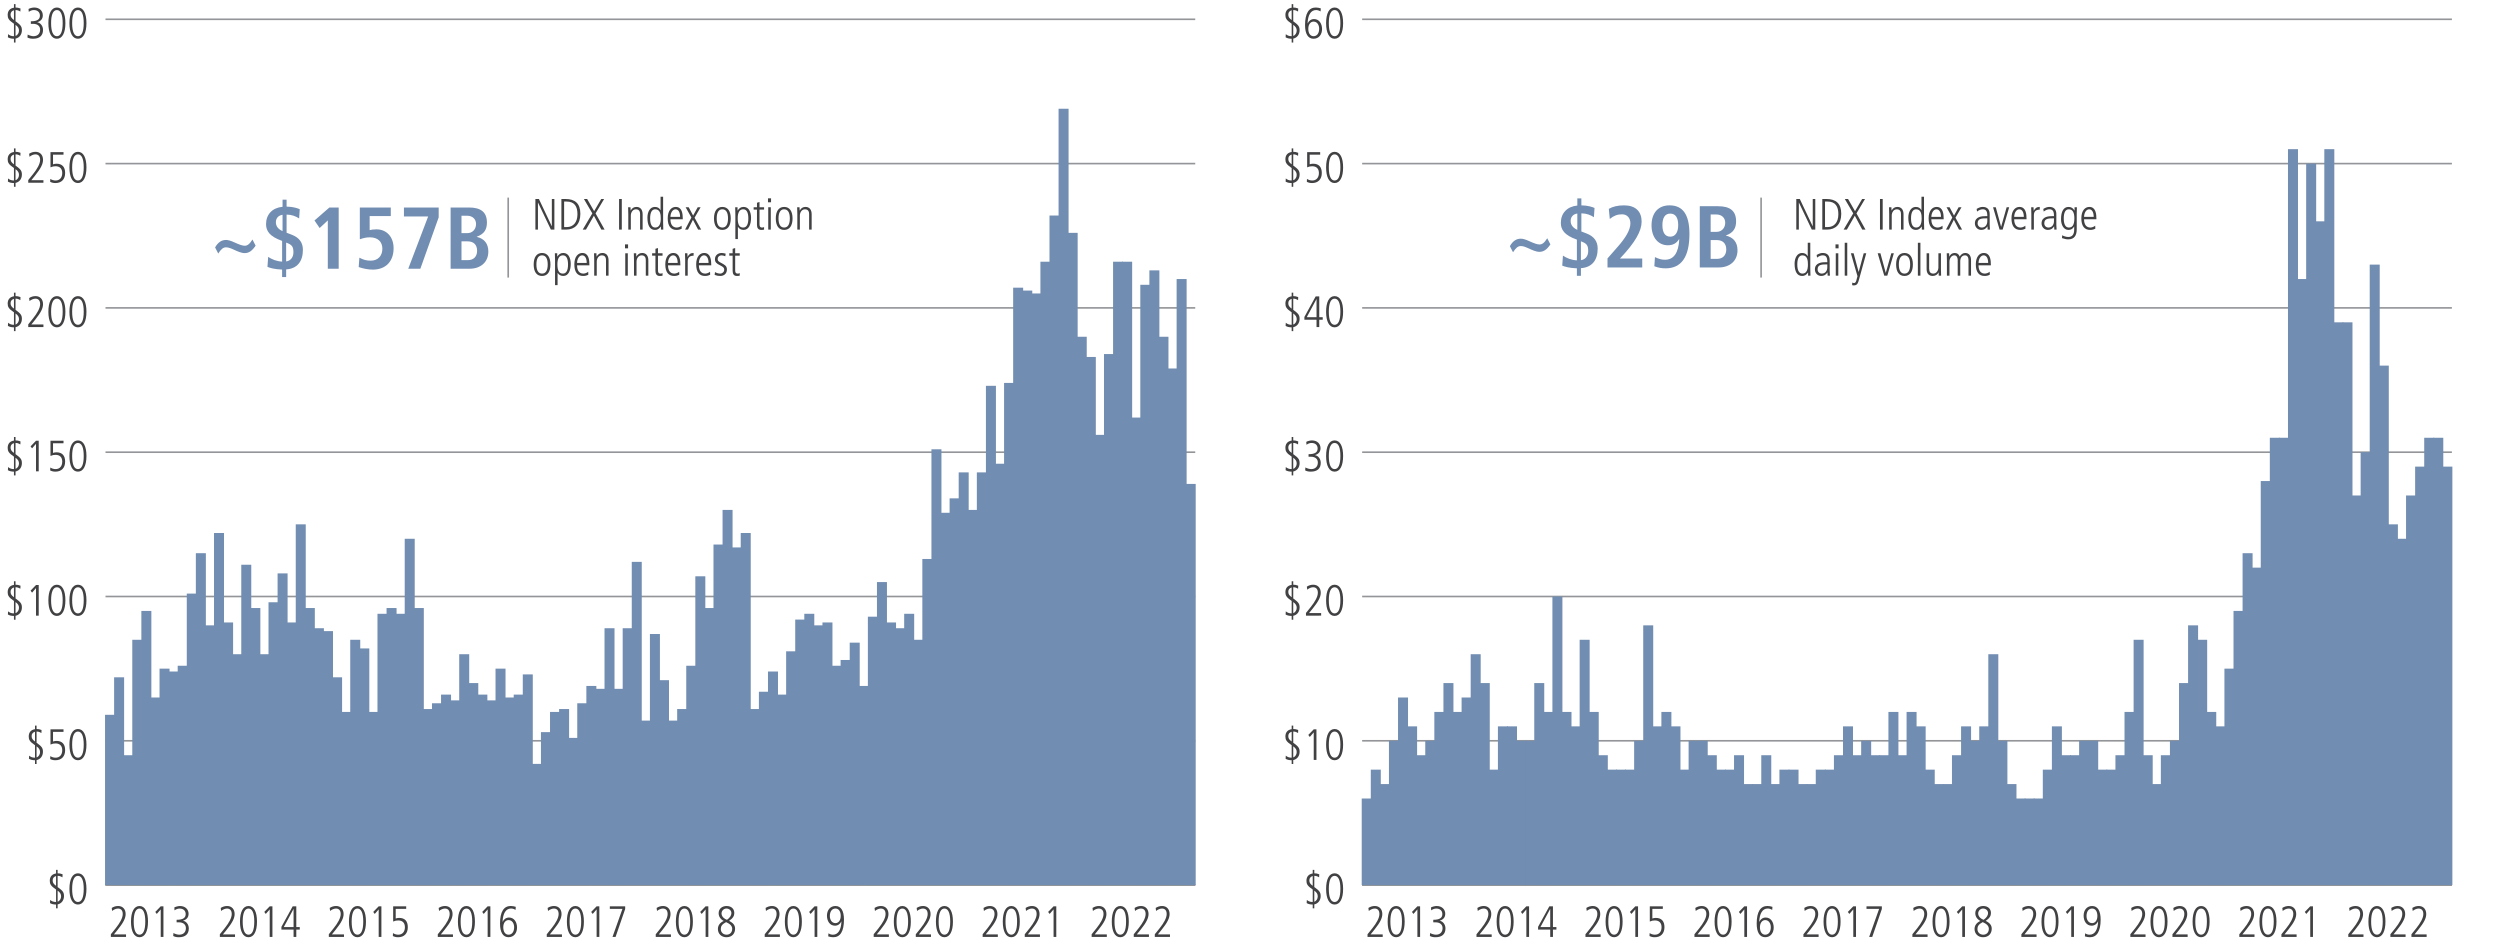 <?xml version="1.0" encoding="utf-8"?>
<!-- Generator: Adobe Illustrator 27.2.0, SVG Export Plug-In . SVG Version: 6.00 Build 0)  -->
<svg version="1.1" id="LHS" xmlns="http://www.w3.org/2000/svg" xmlns:xlink="http://www.w3.org/1999/xlink" x="0px" y="0px"
	 viewBox="0 0 1140 433.06" style="enable-background:new 0 0 1140 433.06;" xml:space="preserve">
<style type="text/css">
	.st0{fill:none;stroke:#939598;stroke-width:0.75;stroke-miterlimit:10;}
	.st1{fill:#414042;}
	.st2{fill:none;}
	.st3{fill:#718DB1;}
</style>
<line class="st0" x1="48.11" y1="403.6" x2="545.03" y2="403.6"/>
<g>
	<path class="st1" d="M25.56,414.19v-1.72c-1.14,0-2.1-0.24-2.76-0.66l0.08-1.44c0.7,0.6,1.48,0.94,2.68,0.94v-5.68
		c-2.5-1.68-2.86-2.58-2.86-4.02c0-1.86,1.04-3.04,2.86-3.3v-1.64h0.72v1.56c0.76,0,1.36,0.1,2.26,0.44l-0.06,1.4
		c-0.9-0.54-1.46-0.68-2.2-0.68v5.1c2.34,1.7,2.9,2.38,2.9,4.12c0,1.92-1.12,3.42-2.9,3.8v1.78H25.56z M25.56,399.47
		c-1.04,0.32-1.54,1-1.54,1.96c0,1.02,0.34,1.64,1.54,2.5V399.47z M26.28,411.17c0.98-0.3,1.58-1.38,1.58-2.4
		c0-1.04-0.4-1.78-1.58-2.64V411.17z"/>
	<path class="st1" d="M31.66,405.35c0-4.42,1.38-7.12,3.88-7.12c2.54,0,3.88,2.72,3.88,7.12s-1.38,7.12-3.88,7.12
		C33.04,412.47,31.66,409.75,31.66,405.35z M38.18,405.35c0-3.92-0.9-5.96-2.64-5.96c-1.68,0-2.64,1.98-2.64,5.96
		c0,3.94,0.96,5.96,2.64,5.96C37.24,411.31,38.18,409.29,38.18,405.35z"/>
</g>
<g>
	<path class="st1" d="M15.96,348.39v-1.72c-1.14,0-2.1-0.24-2.76-0.66l0.08-1.44c0.7,0.6,1.48,0.94,2.68,0.94v-5.68
		c-2.5-1.68-2.86-2.58-2.86-4.02c0-1.86,1.04-3.04,2.86-3.3v-1.64h0.72v1.56c0.76,0,1.36,0.1,2.26,0.44l-0.06,1.4
		c-0.9-0.54-1.46-0.68-2.2-0.68v5.1c2.34,1.7,2.9,2.38,2.9,4.12c0,1.92-1.12,3.42-2.9,3.8v1.78H15.96z M15.96,333.67
		c-1.04,0.32-1.54,1-1.54,1.96c0,1.02,0.34,1.64,1.54,2.5V333.67z M16.68,345.37c0.98-0.3,1.58-1.38,1.58-2.4
		c0-1.04-0.4-1.78-1.58-2.64V345.37z"/>
	<path class="st1" d="M22.94,344.79c0.74,0.48,1.6,0.72,2.4,0.72c1.9,0,3.04-1.34,3.04-3.42c0-1.9-1.04-3.08-3.04-3.08
		c-0.82,0-1.44,0.12-2.32,0.5v-6.94h5.94v1.16h-4.78v4.4c0.38-0.14,0.98-0.28,1.54-0.28c2.62,0,3.98,1.46,3.98,4.24
		c0,2.82-1.62,4.58-4.42,4.58c-0.86,0-1.48-0.12-2.4-0.54L22.94,344.79z"/>
	<path class="st1" d="M31.66,339.55c0-4.42,1.38-7.12,3.88-7.12c2.54,0,3.88,2.72,3.88,7.12s-1.38,7.12-3.88,7.12
		C33.04,346.67,31.66,343.95,31.66,339.55z M38.18,339.55c0-3.92-0.9-5.96-2.64-5.96c-1.68,0-2.64,1.98-2.64,5.96
		c0,3.94,0.96,5.96,2.64,5.96C37.24,345.51,38.18,343.49,38.18,339.55z"/>
</g>
<g>
	<path class="st1" d="M6.36,282.59v-1.72c-1.14,0-2.1-0.24-2.76-0.66l0.08-1.44c0.7,0.6,1.48,0.94,2.68,0.94v-5.68
		c-2.5-1.68-2.86-2.58-2.86-4.02c0-1.86,1.04-3.04,2.86-3.3v-1.64h0.72v1.56c0.76,0,1.36,0.1,2.26,0.44l-0.06,1.4
		c-0.9-0.54-1.46-0.68-2.2-0.68v5.1c2.34,1.7,2.9,2.38,2.9,4.12c0,1.92-1.12,3.42-2.9,3.8v1.78H6.36z M6.36,267.87
		c-1.04,0.32-1.54,1-1.54,1.96c0,1.02,0.34,1.64,1.54,2.5V267.87z M7.08,279.57c0.98-0.3,1.58-1.38,1.58-2.4
		c0-1.04-0.4-1.78-1.58-2.64V279.57z"/>
	<path class="st1" d="M16.42,280.73v-12.56l-1.8,2.08l-0.68-0.92l2.48-2.56h1.24v13.96H16.42z"/>
	<path class="st1" d="M22.06,273.75c0-4.42,1.38-7.12,3.88-7.12c2.54,0,3.88,2.72,3.88,7.12s-1.38,7.12-3.88,7.12
		C23.44,280.87,22.06,278.15,22.06,273.75z M28.58,273.75c0-3.92-0.9-5.96-2.64-5.96c-1.68,0-2.64,1.98-2.64,5.96
		c0,3.94,0.96,5.96,2.64,5.96C27.64,279.71,28.58,277.69,28.58,273.75z"/>
	<path class="st1" d="M31.66,273.75c0-4.42,1.38-7.12,3.88-7.12c2.54,0,3.88,2.72,3.88,7.12s-1.38,7.12-3.88,7.12
		C33.04,280.87,31.66,278.15,31.66,273.75z M38.18,273.75c0-3.92-0.9-5.96-2.64-5.96c-1.68,0-2.64,1.98-2.64,5.96
		c0,3.94,0.96,5.96,2.64,5.96C37.24,279.71,38.18,277.69,38.18,273.75z"/>
</g>
<g>
	<path class="st1" d="M6.36,216.79v-1.72c-1.14,0-2.1-0.24-2.76-0.66l0.08-1.44c0.7,0.6,1.48,0.94,2.68,0.94v-5.68
		c-2.5-1.68-2.86-2.58-2.86-4.02c0-1.86,1.04-3.04,2.86-3.3v-1.64h0.72v1.56c0.76,0,1.36,0.1,2.26,0.44l-0.06,1.4
		c-0.9-0.54-1.46-0.68-2.2-0.68v5.1c2.34,1.7,2.9,2.38,2.9,4.12c0,1.92-1.12,3.42-2.9,3.8v1.78H6.36z M6.36,202.07
		c-1.04,0.32-1.54,1-1.54,1.96c0,1.02,0.34,1.64,1.54,2.5V202.07z M7.08,213.77c0.98-0.3,1.58-1.38,1.58-2.4
		c0-1.04-0.4-1.78-1.58-2.64V213.77z"/>
	<path class="st1" d="M16.42,214.93v-12.56l-1.8,2.08l-0.68-0.92l2.48-2.56h1.24v13.96H16.42z"/>
	<path class="st1" d="M22.94,213.19c0.74,0.48,1.6,0.72,2.4,0.72c1.9,0,3.04-1.34,3.04-3.42c0-1.9-1.04-3.08-3.04-3.08
		c-0.82,0-1.44,0.12-2.32,0.5v-6.94h5.94v1.16h-4.78v4.4c0.38-0.14,0.98-0.28,1.54-0.28c2.62,0,3.98,1.46,3.98,4.24
		c0,2.82-1.62,4.58-4.42,4.58c-0.86,0-1.48-0.12-2.4-0.54L22.94,213.19z"/>
	<path class="st1" d="M31.66,207.95c0-4.42,1.38-7.12,3.88-7.12c2.54,0,3.88,2.72,3.88,7.12s-1.38,7.12-3.88,7.12
		C33.04,215.07,31.66,212.35,31.66,207.95z M38.18,207.95c0-3.92-0.9-5.96-2.64-5.96c-1.68,0-2.64,1.98-2.64,5.96
		c0,3.94,0.96,5.96,2.64,5.96C37.24,213.91,38.18,211.89,38.18,207.95z"/>
</g>
<g>
	<path class="st1" d="M6.36,150.99v-1.72c-1.14,0-2.1-0.24-2.76-0.66l0.08-1.44c0.7,0.6,1.48,0.94,2.68,0.94v-5.68
		c-2.5-1.68-2.86-2.58-2.86-4.02c0-1.86,1.04-3.04,2.86-3.3v-1.64h0.72v1.56c0.76,0,1.36,0.1,2.26,0.44l-0.06,1.4
		c-0.9-0.54-1.46-0.68-2.2-0.68v5.1c2.34,1.7,2.9,2.38,2.9,4.12c0,1.92-1.12,3.42-2.9,3.8v1.78H6.36z M6.36,136.27
		c-1.04,0.32-1.54,1-1.54,1.96c0,1.02,0.34,1.64,1.54,2.5V136.27z M7.08,147.97c0.98-0.3,1.58-1.38,1.58-2.4
		c0-1.04-0.4-1.78-1.58-2.64V147.97z"/>
	<path class="st1" d="M12.88,149.13v-1.22l2.16-2.68c1.98-2.46,3.26-4.76,3.26-6.54c0-1.6-0.76-2.5-2.18-2.5
		c-0.86,0-1.92,0.48-2.66,1.1l-0.18-1.38c0.96-0.62,1.92-0.88,2.94-0.88c2.1,0,3.4,1.5,3.4,3.66c0,1.76-0.86,3.72-3.58,7.1
		l-1.76,2.18h5.52v1.16H12.88z"/>
	<path class="st1" d="M22.06,142.15c0-4.42,1.38-7.12,3.88-7.12c2.54,0,3.88,2.72,3.88,7.12s-1.38,7.12-3.88,7.12
		C23.44,149.27,22.06,146.55,22.06,142.15z M28.58,142.15c0-3.92-0.9-5.96-2.64-5.96c-1.68,0-2.64,1.98-2.64,5.96
		c0,3.94,0.96,5.96,2.64,5.96C27.64,148.11,28.58,146.09,28.58,142.15z"/>
	<path class="st1" d="M31.66,142.15c0-4.42,1.38-7.12,3.88-7.12c2.54,0,3.88,2.72,3.88,7.12s-1.38,7.12-3.88,7.12
		C33.04,149.27,31.66,146.55,31.66,142.15z M38.18,142.15c0-3.92-0.9-5.96-2.64-5.96c-1.68,0-2.64,1.98-2.64,5.96
		c0,3.94,0.96,5.96,2.64,5.96C37.24,148.11,38.18,146.09,38.18,142.15z"/>
</g>
<g>
	<path class="st1" d="M6.36,85.19v-1.72c-1.14,0-2.1-0.24-2.76-0.66l0.08-1.44c0.7,0.6,1.48,0.94,2.68,0.94v-5.68
		c-2.5-1.68-2.86-2.58-2.86-4.02c0-1.86,1.04-3.04,2.86-3.3v-1.64h0.72v1.56c0.76,0,1.36,0.1,2.26,0.44l-0.06,1.4
		c-0.9-0.54-1.46-0.68-2.2-0.68v5.1c2.34,1.7,2.9,2.38,2.9,4.12c0,1.92-1.12,3.42-2.9,3.8v1.78H6.36z M6.36,70.47
		c-1.04,0.32-1.54,1-1.54,1.96c0,1.02,0.34,1.64,1.54,2.5V70.47z M7.08,82.17c0.98-0.3,1.58-1.38,1.58-2.4
		c0-1.04-0.4-1.78-1.58-2.64V82.17z"/>
	<path class="st1" d="M12.88,83.33v-1.22l2.16-2.68c1.98-2.46,3.26-4.76,3.26-6.54c0-1.6-0.76-2.5-2.18-2.5
		c-0.86,0-1.92,0.48-2.66,1.1l-0.18-1.38c0.96-0.62,1.92-0.88,2.94-0.88c2.1,0,3.4,1.5,3.4,3.66c0,1.76-0.86,3.72-3.58,7.1
		l-1.76,2.18h5.52v1.16H12.88z"/>
	<path class="st1" d="M22.94,81.59c0.74,0.48,1.6,0.72,2.4,0.72c1.9,0,3.04-1.34,3.04-3.42c0-1.9-1.04-3.08-3.04-3.08
		c-0.82,0-1.44,0.12-2.32,0.5v-6.94h5.94v1.16h-4.78v4.4c0.38-0.14,0.98-0.28,1.54-0.28c2.62,0,3.98,1.46,3.98,4.24
		c0,2.82-1.62,4.58-4.42,4.58c-0.86,0-1.48-0.12-2.4-0.54L22.94,81.59z"/>
	<path class="st1" d="M31.66,76.35c0-4.42,1.38-7.12,3.88-7.12c2.54,0,3.88,2.72,3.88,7.12s-1.38,7.12-3.88,7.12
		C33.04,83.47,31.66,80.75,31.66,76.35z M38.18,76.35c0-3.92-0.9-5.96-2.64-5.96c-1.68,0-2.64,1.98-2.64,5.96
		c0,3.94,0.96,5.96,2.64,5.96C37.24,82.31,38.18,80.29,38.18,76.35z"/>
</g>
<g>
	<path class="st1" d="M6.36,19.39v-1.72c-1.14,0-2.1-0.24-2.76-0.66l0.08-1.44c0.7,0.6,1.48,0.94,2.68,0.94v-5.68
		C3.86,9.15,3.5,8.25,3.5,6.81c0-1.86,1.04-3.04,2.86-3.3V1.87h0.72v1.56c0.76,0,1.36,0.1,2.26,0.44l-0.06,1.4
		c-0.9-0.54-1.46-0.68-2.2-0.68v5.1c2.34,1.7,2.9,2.38,2.9,4.12c0,1.92-1.12,3.42-2.9,3.8v1.78H6.36z M6.36,4.67
		c-1.04,0.32-1.54,1-1.54,1.96c0,1.02,0.34,1.64,1.54,2.5V4.67z M7.08,16.37c0.98-0.3,1.58-1.38,1.58-2.4c0-1.04-0.4-1.78-1.58-2.64
		V16.37z"/>
	<path class="st1" d="M12.62,15.75c0.62,0.38,1.82,0.76,2.62,0.76c1.84,0,3.06-1.1,3.06-3c0-1.66-1.24-2.64-3.18-2.64h-1.06V9.71
		c2.96,0,4.14-0.9,4.14-2.6c0-1.42-0.94-2.52-2.78-2.52c-0.78,0-1.56,0.28-2.3,0.82l-0.1-1.32c0.48-0.32,1.78-0.66,2.58-0.66
		c2.42,0,3.92,1.54,3.92,3.56c0,1.52-0.8,2.62-2.5,3.12v0.04c1.46,0.28,2.6,1.7,2.6,3.52c0,2.56-1.58,4-4.52,4
		c-0.98,0-1.76-0.14-2.58-0.56L12.62,15.75z"/>
	<path class="st1" d="M22.06,10.55c0-4.42,1.38-7.12,3.88-7.12c2.54,0,3.88,2.72,3.88,7.12s-1.38,7.12-3.88,7.12
		C23.44,17.67,22.06,14.95,22.06,10.55z M28.58,10.55c0-3.92-0.9-5.96-2.64-5.96c-1.68,0-2.64,1.98-2.64,5.96
		c0,3.94,0.96,5.96,2.64,5.96C27.64,16.51,28.58,14.49,28.58,10.55z"/>
	<path class="st1" d="M31.66,10.55c0-4.42,1.38-7.12,3.88-7.12c2.54,0,3.88,2.72,3.88,7.12s-1.38,7.12-3.88,7.12
		C33.04,17.67,31.66,14.95,31.66,10.55z M38.18,10.55c0-3.92-0.9-5.96-2.64-5.96c-1.68,0-2.64,1.98-2.64,5.96
		c0,3.94,0.96,5.96,2.64,5.96C37.24,16.51,38.18,14.49,38.18,10.55z"/>
</g>
<line class="st0" x1="48.11" y1="403.6" x2="545.03" y2="403.6"/>
<line class="st0" x1="48.11" y1="337.8" x2="545.03" y2="337.8"/>
<line class="st0" x1="48.11" y1="272" x2="545.03" y2="272"/>
<line class="st0" x1="48.11" y1="206.2" x2="545.03" y2="206.2"/>
<line class="st0" x1="48.11" y1="140.4" x2="545.03" y2="140.4"/>
<line class="st0" x1="48.11" y1="74.6" x2="545.03" y2="74.6"/>
<line class="st0" x1="48.11" y1="8.8" x2="545.03" y2="8.8"/>
<rect x="47.9" y="325.95" class="st3" width="4.56" height="77.64"/>
<rect x="52.04" y="308.85" class="st3" width="4.56" height="94.75"/>
<rect x="56.18" y="344.38" class="st3" width="4.56" height="59.22"/>
<rect x="60.32" y="291.74" class="st3" width="4.56" height="111.86"/>
<rect x="64.46" y="278.58" class="st3" width="4.56" height="125.02"/>
<rect x="68.61" y="318.06" class="st3" width="4.56" height="85.54"/>
<rect x="72.75" y="304.9" class="st3" width="4.56" height="98.7"/>
<rect x="76.89" y="306.21" class="st3" width="4.56" height="97.38"/>
<rect x="81.03" y="303.58" class="st3" width="4.56" height="100.02"/>
<rect x="85.17" y="270.68" class="st3" width="4.56" height="132.92"/>
<rect x="89.31" y="252.26" class="st3" width="4.56" height="151.34"/>
<rect x="93.45" y="285.16" class="st3" width="4.56" height="118.44"/>
<rect x="97.59" y="243.05" class="st3" width="4.56" height="160.55"/>
<rect x="101.73" y="283.84" class="st3" width="4.56" height="119.76"/>
<rect x="105.87" y="298.32" class="st3" width="4.56" height="105.28"/>
<rect x="110.02" y="257.52" class="st3" width="4.56" height="146.08"/>
<rect x="114.16" y="277.26" class="st3" width="4.56" height="126.34"/>
<rect x="118.3" y="298.32" class="st3" width="4.56" height="105.28"/>
<rect x="122.44" y="274.63" class="st3" width="4.56" height="128.97"/>
<rect x="126.58" y="261.47" class="st3" width="4.56" height="142.13"/>
<rect x="130.72" y="283.84" class="st3" width="4.56" height="119.76"/>
<rect x="134.86" y="239.1" class="st3" width="4.56" height="164.5"/>
<rect x="139" y="277.26" class="st3" width="4.56" height="126.34"/>
<rect x="143.14" y="286.47" class="st3" width="4.56" height="117.13"/>
<rect x="147.29" y="287.79" class="st3" width="4.56" height="115.81"/>
<rect x="151.43" y="308.85" class="st3" width="4.56" height="94.75"/>
<rect x="155.57" y="324.64" class="st3" width="4.56" height="78.96"/>
<rect x="159.71" y="291.74" class="st3" width="4.56" height="111.86"/>
<rect x="163.85" y="295.69" class="st3" width="4.56" height="107.91"/>
<rect x="167.99" y="324.64" class="st3" width="4.56" height="78.96"/>
<rect x="172.13" y="279.89" class="st3" width="4.56" height="123.71"/>
<rect x="176.27" y="277.26" class="st3" width="4.56" height="126.34"/>
<rect x="180.41" y="279.89" class="st3" width="4.56" height="123.71"/>
<rect x="184.55" y="245.68" class="st3" width="4.56" height="157.92"/>
<rect x="188.7" y="277.26" class="st3" width="4.56" height="126.34"/>
<rect x="192.84" y="323.32" class="st3" width="4.56" height="80.28"/>
<rect x="196.98" y="320.69" class="st3" width="4.56" height="82.91"/>
<rect x="201.12" y="316.74" class="st3" width="4.56" height="86.86"/>
<rect x="205.26" y="319.37" class="st3" width="4.56" height="84.22"/>
<rect x="209.4" y="298.32" class="st3" width="4.56" height="105.28"/>
<rect x="213.54" y="311.48" class="st3" width="4.56" height="92.12"/>
<rect x="217.68" y="316.74" class="st3" width="4.56" height="86.86"/>
<rect x="221.82" y="319.37" class="st3" width="4.56" height="84.22"/>
<rect x="225.96" y="304.9" class="st3" width="4.56" height="98.7"/>
<rect x="230.11" y="318.06" class="st3" width="4.56" height="85.54"/>
<rect x="234.25" y="316.74" class="st3" width="4.56" height="86.86"/>
<rect x="238.39" y="307.53" class="st3" width="4.56" height="96.07"/>
<rect x="242.53" y="348.33" class="st3" width="4.56" height="55.27"/>
<rect x="246.67" y="333.85" class="st3" width="4.56" height="69.75"/>
<rect x="250.81" y="324.64" class="st3" width="4.56" height="78.96"/>
<rect x="254.95" y="323.32" class="st3" width="4.56" height="80.28"/>
<rect x="259.09" y="336.48" class="st3" width="4.56" height="67.12"/>
<rect x="263.23" y="320.69" class="st3" width="4.56" height="82.91"/>
<rect x="267.38" y="312.79" class="st3" width="4.56" height="90.8"/>
<rect x="271.52" y="314.11" class="st3" width="4.56" height="89.49"/>
<rect x="275.66" y="286.47" class="st3" width="4.56" height="117.13"/>
<rect x="279.8" y="314.11" class="st3" width="4.56" height="89.49"/>
<rect x="283.94" y="286.47" class="st3" width="4.56" height="117.13"/>
<rect x="288.08" y="256.21" class="st3" width="4.56" height="147.39"/>
<rect x="292.22" y="328.59" class="st3" width="4.56" height="75.01"/>
<rect x="296.36" y="289.11" class="st3" width="4.56" height="114.49"/>
<rect x="300.5" y="310.16" class="st3" width="4.56" height="93.44"/>
<rect x="304.64" y="328.59" class="st3" width="4.56" height="75.01"/>
<rect x="308.79" y="323.32" class="st3" width="4.56" height="80.28"/>
<rect x="312.93" y="303.58" class="st3" width="4.56" height="100.02"/>
<rect x="317.07" y="262.79" class="st3" width="4.56" height="140.81"/>
<rect x="321.21" y="277.26" class="st3" width="4.56" height="126.34"/>
<rect x="325.35" y="248.31" class="st3" width="4.56" height="155.29"/>
<rect x="329.49" y="232.52" class="st3" width="4.56" height="171.08"/>
<rect x="333.63" y="249.63" class="st3" width="4.56" height="153.97"/>
<rect x="337.77" y="243.05" class="st3" width="4.56" height="160.55"/>
<rect x="341.91" y="323.32" class="st3" width="4.56" height="80.28"/>
<rect x="346.06" y="315.43" class="st3" width="4.56" height="88.17"/>
<rect x="350.2" y="306.21" class="st3" width="4.56" height="97.38"/>
<rect x="354.34" y="316.74" class="st3" width="4.56" height="86.86"/>
<rect x="358.48" y="297" class="st3" width="4.56" height="106.6"/>
<rect x="362.62" y="282.53" class="st3" width="4.56" height="121.07"/>
<rect x="366.76" y="279.89" class="st3" width="4.56" height="123.71"/>
<rect x="370.9" y="285.16" class="st3" width="4.56" height="118.44"/>
<rect x="375.04" y="283.84" class="st3" width="4.56" height="119.76"/>
<rect x="379.18" y="303.58" class="st3" width="4.56" height="100.02"/>
<rect x="383.32" y="300.95" class="st3" width="4.56" height="102.65"/>
<rect x="387.47" y="293.05" class="st3" width="4.56" height="110.55"/>
<rect x="391.61" y="312.79" class="st3" width="4.56" height="90.8"/>
<rect x="395.75" y="281.21" class="st3" width="4.56" height="122.39"/>
<rect x="399.89" y="265.42" class="st3" width="4.56" height="138.18"/>
<rect x="404.03" y="283.84" class="st3" width="4.56" height="119.76"/>
<rect x="408.17" y="286.47" class="st3" width="4.56" height="117.13"/>
<rect x="412.31" y="279.89" class="st3" width="4.56" height="123.71"/>
<rect x="416.45" y="291.74" class="st3" width="4.56" height="111.86"/>
<rect x="420.59" y="254.89" class="st3" width="4.56" height="148.71"/>
<rect x="424.74" y="204.88" class="st3" width="4.56" height="198.72"/>
<rect x="428.88" y="233.83" class="st3" width="4.56" height="169.77"/>
<rect x="433.02" y="227.25" class="st3" width="4.56" height="176.35"/>
<rect x="437.16" y="215.41" class="st3" width="4.56" height="188.19"/>
<rect x="441.3" y="232.52" class="st3" width="4.56" height="171.08"/>
<rect x="445.44" y="215.41" class="st3" width="4.56" height="188.19"/>
<rect x="449.58" y="175.93" class="st3" width="4.56" height="227.67"/>
<rect x="453.72" y="211.46" class="st3" width="4.56" height="192.14"/>
<rect x="457.86" y="174.61" class="st3" width="4.56" height="228.99"/>
<rect x="462" y="131.18" class="st3" width="4.56" height="272.41"/>
<rect x="466.15" y="132.5" class="st3" width="4.56" height="271.1"/>
<rect x="470.29" y="133.82" class="st3" width="4.56" height="269.78"/>
<rect x="474.43" y="119.34" class="st3" width="4.56" height="284.26"/>
<rect x="478.57" y="98.28" class="st3" width="4.56" height="305.31"/>
<rect x="482.71" y="49.59" class="st3" width="4.56" height="354.01"/>
<rect x="486.85" y="106.18" class="st3" width="4.56" height="297.42"/>
<rect x="490.99" y="153.56" class="st3" width="4.56" height="250.04"/>
<rect x="495.13" y="162.77" class="st3" width="4.56" height="240.83"/>
<rect x="499.27" y="198.3" class="st3" width="4.56" height="205.3"/>
<rect x="503.42" y="161.45" class="st3" width="4.56" height="242.15"/>
<rect x="507.56" y="119.34" class="st3" width="4.56" height="284.26"/>
<rect x="511.7" y="119.34" class="st3" width="4.56" height="284.26"/>
<rect x="515.84" y="190.41" class="st3" width="4.56" height="213.19"/>
<rect x="519.98" y="129.87" class="st3" width="4.56" height="273.73"/>
<rect x="524.12" y="123.29" class="st3" width="4.56" height="280.31"/>
<rect x="528.26" y="153.56" class="st3" width="4.56" height="250.04"/>
<rect x="532.4" y="168.03" class="st3" width="4.56" height="235.57"/>
<rect x="536.54" y="127.24" class="st3" width="4.56" height="276.36"/>
<rect x="540.68" y="220.67" class="st3" width="4.56" height="182.93"/>
<g>
	<path class="st1" d="M497.79,427.24v-1.22l2.16-2.68c1.98-2.46,3.26-4.76,3.26-6.54c0-1.6-0.76-2.5-2.18-2.5
		c-0.86,0-1.92,0.48-2.66,1.1l-0.18-1.38c0.96-0.62,1.92-0.88,2.94-0.88c2.1,0,3.4,1.5,3.4,3.66c0,1.76-0.86,3.72-3.58,7.1
		l-1.76,2.18h5.52v1.16H497.79z"/>
	<path class="st1" d="M506.97,420.26c0-4.42,1.38-7.12,3.88-7.12c2.54,0,3.88,2.72,3.88,7.12s-1.38,7.12-3.88,7.12
		C508.35,427.38,506.97,424.66,506.97,420.26z M513.49,420.26c0-3.92-0.9-5.96-2.64-5.96c-1.68,0-2.64,1.98-2.64,5.96
		c0,3.94,0.96,5.96,2.64,5.96C512.55,426.22,513.49,424.2,513.49,420.26z"/>
	<path class="st1" d="M516.99,427.24v-1.22l2.16-2.68c1.98-2.46,3.26-4.76,3.26-6.54c0-1.6-0.76-2.5-2.18-2.5
		c-0.86,0-1.92,0.48-2.66,1.1l-0.18-1.38c0.96-0.62,1.92-0.88,2.94-0.88c2.1,0,3.4,1.5,3.4,3.66c0,1.76-0.86,3.72-3.58,7.1
		l-1.76,2.18h5.52v1.16H516.99z"/>
	<path class="st1" d="M526.59,427.24v-1.22l2.16-2.68c1.98-2.46,3.26-4.76,3.26-6.54c0-1.6-0.76-2.5-2.18-2.5
		c-0.86,0-1.92,0.48-2.66,1.1l-0.18-1.38c0.96-0.62,1.92-0.88,2.94-0.88c2.1,0,3.4,1.5,3.4,3.66c0,1.76-0.86,3.72-3.58,7.1
		l-1.76,2.18h5.52v1.16H526.59z"/>
</g>
<g>
	<path class="st1" d="M448.09,427.24v-1.22l2.16-2.68c1.98-2.46,3.26-4.76,3.26-6.54c0-1.6-0.76-2.5-2.18-2.5
		c-0.86,0-1.92,0.48-2.66,1.1l-0.18-1.38c0.96-0.62,1.92-0.88,2.94-0.88c2.1,0,3.4,1.5,3.4,3.66c0,1.76-0.86,3.72-3.58,7.1
		l-1.76,2.18h5.52v1.16H448.09z"/>
	<path class="st1" d="M457.27,420.26c0-4.42,1.38-7.12,3.88-7.12c2.54,0,3.88,2.72,3.88,7.12s-1.38,7.12-3.88,7.12
		C458.65,427.38,457.27,424.66,457.27,420.26z M463.79,420.26c0-3.92-0.9-5.96-2.64-5.96c-1.68,0-2.64,1.98-2.64,5.96
		c0,3.94,0.96,5.96,2.64,5.96C462.85,426.22,463.79,424.2,463.79,420.26z"/>
	<path class="st1" d="M467.29,427.24v-1.22l2.16-2.68c1.98-2.46,3.26-4.76,3.26-6.54c0-1.6-0.76-2.5-2.18-2.5
		c-0.86,0-1.92,0.48-2.66,1.1l-0.18-1.38c0.96-0.62,1.92-0.88,2.94-0.88c2.1,0,3.4,1.5,3.4,3.66c0,1.76-0.86,3.72-3.58,7.1
		l-1.76,2.18h5.52v1.16H467.29z"/>
	<path class="st1" d="M480.43,427.24v-12.56l-1.8,2.08l-0.68-0.92l2.48-2.56h1.24v13.96H480.43z"/>
</g>
<g>
	<path class="st1" d="M398.4,427.24v-1.22l2.16-2.68c1.98-2.46,3.26-4.76,3.26-6.54c0-1.6-0.76-2.5-2.18-2.5
		c-0.86,0-1.92,0.48-2.66,1.1l-0.18-1.38c0.96-0.62,1.92-0.88,2.94-0.88c2.1,0,3.4,1.5,3.4,3.66c0,1.76-0.86,3.72-3.58,7.1
		l-1.76,2.18h5.52v1.16H398.4z"/>
	<path class="st1" d="M407.58,420.26c0-4.42,1.38-7.12,3.88-7.12c2.54,0,3.88,2.72,3.88,7.12s-1.38,7.12-3.88,7.12
		C408.96,427.38,407.58,424.66,407.58,420.26z M414.1,420.26c0-3.92-0.9-5.96-2.64-5.96c-1.68,0-2.64,1.98-2.64,5.96
		c0,3.94,0.96,5.96,2.64,5.96C413.16,426.22,414.1,424.2,414.1,420.26z"/>
	<path class="st1" d="M417.6,427.24v-1.22l2.16-2.68c1.98-2.46,3.26-4.76,3.26-6.54c0-1.6-0.76-2.5-2.18-2.5
		c-0.86,0-1.92,0.48-2.66,1.1l-0.18-1.38c0.96-0.62,1.92-0.88,2.94-0.88c2.1,0,3.4,1.5,3.4,3.66c0,1.76-0.86,3.72-3.58,7.1
		l-1.76,2.18h5.52v1.16H417.6z"/>
	<path class="st1" d="M426.78,420.26c0-4.42,1.38-7.12,3.88-7.12c2.54,0,3.88,2.72,3.88,7.12s-1.38,7.12-3.88,7.12
		C428.16,427.38,426.78,424.66,426.78,420.26z M433.3,420.26c0-3.92-0.9-5.96-2.64-5.96c-1.68,0-2.64,1.98-2.64,5.96
		c0,3.94,0.96,5.96,2.64,5.96C432.36,426.22,433.3,424.2,433.3,420.26z"/>
</g>
<g>
	<path class="st1" d="M348.71,427.24v-1.22l2.16-2.68c1.98-2.46,3.26-4.76,3.26-6.54c0-1.6-0.76-2.5-2.18-2.5
		c-0.86,0-1.92,0.48-2.66,1.1l-0.18-1.38c0.96-0.62,1.92-0.88,2.94-0.88c2.1,0,3.4,1.5,3.4,3.66c0,1.76-0.86,3.72-3.58,7.1
		l-1.76,2.18h5.52v1.16H348.71z"/>
	<path class="st1" d="M357.89,420.26c0-4.42,1.38-7.12,3.88-7.12c2.54,0,3.88,2.72,3.88,7.12s-1.38,7.12-3.88,7.12
		C359.27,427.38,357.89,424.66,357.89,420.26z M364.41,420.26c0-3.92-0.9-5.96-2.64-5.96c-1.68,0-2.64,1.98-2.64,5.96
		c0,3.94,0.96,5.96,2.64,5.96C363.47,426.22,364.41,424.2,364.41,420.26z"/>
	<path class="st1" d="M371.45,427.24v-12.56l-1.8,2.08l-0.68-0.92l2.48-2.56h1.24v13.96H371.45z"/>
	<path class="st1" d="M377.77,425.6c0.78,0.46,1.3,0.62,2.08,0.62c2.32,0,3.74-2.24,3.84-6.06h-0.04c-0.5,1.18-1.6,1.96-2.9,1.96
		c-2.36,0-3.66-2.12-3.66-4.58c0-2.48,1.46-4.4,3.88-4.4c2.54,0,3.88,2.22,3.88,6.2c0,5.44-1.74,8.04-4.88,8.04
		c-0.74,0-1.6-0.16-2.3-0.38L377.77,425.6z M383.37,417.67c0-2.16-0.98-3.38-2.4-3.38c-1.5,0-2.56,1.26-2.56,3.42
		c0,1.66,0.86,3.24,2.56,3.24C382.35,420.96,383.37,419.68,383.37,417.67z"/>
</g>
<g>
	<path class="st1" d="M299.02,427.24v-1.22l2.16-2.68c1.98-2.46,3.26-4.76,3.26-6.54c0-1.6-0.76-2.5-2.18-2.5
		c-0.86,0-1.92,0.48-2.66,1.1l-0.18-1.38c0.96-0.62,1.92-0.88,2.94-0.88c2.1,0,3.4,1.5,3.4,3.66c0,1.76-0.86,3.72-3.58,7.1
		l-1.76,2.18h5.52v1.16H299.02z"/>
	<path class="st1" d="M308.2,420.26c0-4.42,1.38-7.12,3.88-7.12c2.54,0,3.88,2.72,3.88,7.12s-1.38,7.12-3.88,7.12
		C309.58,427.38,308.2,424.66,308.2,420.26z M314.72,420.26c0-3.92-0.9-5.96-2.64-5.96c-1.68,0-2.64,1.98-2.64,5.96
		c0,3.94,0.96,5.96,2.64,5.96C313.78,426.22,314.72,424.2,314.72,420.26z"/>
	<path class="st1" d="M321.76,427.24v-12.56l-1.8,2.08l-0.68-0.92l2.48-2.56H323v13.96H321.76z"/>
	<path class="st1" d="M335.2,423.54c0,1.86-1.16,3.84-3.94,3.84c-2.32,0-3.9-1.58-3.9-3.78c0-1.66,1.04-2.94,2.66-3.64
		c-1.52-0.82-2.32-2.06-2.32-3.56c0-2.08,1.7-3.26,3.62-3.26c2.26,0,3.52,1.38,3.52,3.2c0,1.28-0.56,2.32-2.38,3.58
		C334.62,421.01,335.2,422.12,335.2,423.54z M328.68,423.64c0,1.46,1.08,2.58,2.66,2.58c1.32,0,2.54-0.88,2.54-2.66
		c0-1.26-0.84-2.2-2.78-3.08C329.26,421.46,328.68,422.34,328.68,423.64z M333.52,416.39c0-1.2-1-2.1-2.28-2.1
		c-1.14,0-2.22,0.96-2.22,2.24c0,1.2,0.9,2.32,2.5,2.9C332.94,418.41,333.52,417.33,333.52,416.39z"/>
</g>
<g>
	<path class="st1" d="M249.32,427.24v-1.22l2.16-2.68c1.98-2.46,3.26-4.76,3.26-6.54c0-1.6-0.76-2.5-2.18-2.5
		c-0.86,0-1.92,0.48-2.66,1.1l-0.18-1.38c0.96-0.62,1.92-0.88,2.94-0.88c2.1,0,3.4,1.5,3.4,3.66c0,1.76-0.86,3.72-3.58,7.1
		l-1.76,2.18h5.52v1.16H249.32z"/>
	<path class="st1" d="M258.5,420.26c0-4.42,1.38-7.12,3.88-7.12c2.54,0,3.88,2.72,3.88,7.12s-1.38,7.12-3.88,7.12
		C259.88,427.38,258.5,424.66,258.5,420.26z M265.02,420.26c0-3.92-0.9-5.96-2.64-5.96c-1.68,0-2.64,1.98-2.64,5.96
		c0,3.94,0.96,5.96,2.64,5.96C264.08,426.22,265.02,424.2,265.02,420.26z"/>
	<path class="st1" d="M272.06,427.24v-12.56l-1.8,2.08l-0.68-0.92l2.48-2.56h1.24v13.96H272.06z"/>
	<path class="st1" d="M279.3,427.24l4.54-12.8h-5.76v-1.16h7v1.22l-4.38,12.74H279.3z"/>
</g>
<g>
	<path class="st1" d="M199.63,427.24v-1.22l2.16-2.68c1.98-2.46,3.26-4.76,3.26-6.54c0-1.6-0.76-2.5-2.18-2.5
		c-0.86,0-1.92,0.48-2.66,1.1l-0.18-1.38c0.96-0.62,1.92-0.88,2.94-0.88c2.1,0,3.4,1.5,3.4,3.66c0,1.76-0.86,3.72-3.58,7.1
		l-1.76,2.18h5.52v1.16H199.63z"/>
	<path class="st1" d="M208.81,420.26c0-4.42,1.38-7.12,3.88-7.12c2.54,0,3.88,2.72,3.88,7.12s-1.38,7.12-3.88,7.12
		C210.19,427.38,208.81,424.66,208.81,420.26z M215.33,420.26c0-3.92-0.9-5.96-2.64-5.96c-1.68,0-2.64,1.98-2.64,5.96
		c0,3.94,0.96,5.96,2.64,5.96C214.39,426.22,215.33,424.2,215.33,420.26z"/>
	<path class="st1" d="M222.37,427.24v-12.56l-1.8,2.08l-0.68-0.92l2.48-2.56h1.24v13.96H222.37z"/>
	<path class="st1" d="M229.21,420.35c0.5-1.18,1.6-1.96,2.9-1.96c2.36,0,3.66,2.12,3.66,4.58c0,2.4-1.4,4.4-3.88,4.4
		c-2.5,0-3.88-2.2-3.88-6.2c0-5.44,1.74-8.04,4.88-8.04c0.74,0,1.6,0.16,2.3,0.38l-0.1,1.4c-0.9-0.5-1.42-0.62-2.08-0.62
		c-2.34,0-3.7,2.24-3.84,6.06H229.21z M234.45,422.8c0-1.66-0.88-3.24-2.56-3.24c-1.36,0-2.4,1.28-2.4,3.26c0,2.18,0.98,3.4,2.4,3.4
		C233.39,426.22,234.45,424.98,234.45,422.8z"/>
</g>
<g>
	<path class="st1" d="M149.94,427.24v-1.22l2.16-2.68c1.98-2.46,3.26-4.76,3.26-6.54c0-1.6-0.76-2.5-2.18-2.5
		c-0.86,0-1.92,0.48-2.66,1.1l-0.18-1.38c0.96-0.62,1.92-0.88,2.94-0.88c2.1,0,3.4,1.5,3.4,3.66c0,1.76-0.86,3.72-3.58,7.1
		l-1.76,2.18h5.52v1.16H149.94z"/>
	<path class="st1" d="M159.12,420.26c0-4.42,1.38-7.12,3.88-7.12c2.54,0,3.88,2.72,3.88,7.12s-1.38,7.12-3.88,7.12
		C160.5,427.38,159.12,424.66,159.12,420.26z M165.64,420.26c0-3.92-0.9-5.96-2.64-5.96c-1.68,0-2.64,1.98-2.64,5.96
		c0,3.94,0.96,5.96,2.64,5.96C164.7,426.22,165.64,424.2,165.64,420.26z"/>
	<path class="st1" d="M172.68,427.24v-12.56l-1.8,2.08l-0.68-0.92l2.48-2.56h1.24v13.96H172.68z"/>
	<path class="st1" d="M179.2,425.5c0.74,0.48,1.6,0.72,2.4,0.72c1.9,0,3.04-1.34,3.04-3.42c0-1.9-1.04-3.08-3.04-3.08
		c-0.82,0-1.44,0.12-2.32,0.5v-6.94h5.94v1.16h-4.78v4.4c0.38-0.14,0.98-0.28,1.54-0.28c2.62,0,3.98,1.46,3.98,4.24
		c0,2.82-1.62,4.58-4.42,4.58c-0.86,0-1.48-0.12-2.4-0.54L179.2,425.5z"/>
</g>
<g>
	<path class="st1" d="M100.25,427.24v-1.22l2.16-2.68c1.98-2.46,3.26-4.76,3.26-6.54c0-1.6-0.76-2.5-2.18-2.5
		c-0.86,0-1.92,0.48-2.66,1.1l-0.18-1.38c0.96-0.62,1.92-0.88,2.94-0.88c2.1,0,3.4,1.5,3.4,3.66c0,1.76-0.86,3.72-3.58,7.1
		l-1.76,2.18h5.52v1.16H100.25z"/>
	<path class="st1" d="M109.43,420.26c0-4.42,1.38-7.12,3.88-7.12c2.54,0,3.88,2.72,3.88,7.12s-1.38,7.12-3.88,7.12
		C110.81,427.38,109.43,424.66,109.43,420.26z M115.95,420.26c0-3.92-0.9-5.96-2.64-5.96c-1.68,0-2.64,1.98-2.64,5.96
		c0,3.94,0.96,5.96,2.64,5.96C115.01,426.22,115.95,424.2,115.95,420.26z"/>
	<path class="st1" d="M122.99,427.24v-12.56l-1.8,2.08l-0.68-0.92l2.48-2.56h1.24v13.96H122.99z"/>
	<path class="st1" d="M133.87,427.24v-3.34h-5.54v-1.26l5.14-9.36h1.64v9.46h1.58v1.16h-1.58v3.34H133.87z M133.87,414.51h-0.04
		l-4.42,8.22h4.46V414.51z"/>
</g>
<g>
	<path class="st1" d="M50.55,427.24v-1.22l2.16-2.68c1.98-2.46,3.26-4.76,3.26-6.54c0-1.6-0.76-2.5-2.18-2.5
		c-0.86,0-1.92,0.48-2.66,1.1l-0.18-1.38c0.96-0.62,1.92-0.88,2.94-0.88c2.1,0,3.4,1.5,3.4,3.66c0,1.76-0.86,3.72-3.58,7.1
		l-1.76,2.18h5.52v1.16H50.55z"/>
	<path class="st1" d="M59.73,420.26c0-4.42,1.38-7.12,3.88-7.12c2.54,0,3.88,2.72,3.88,7.12s-1.38,7.12-3.88,7.12
		C61.11,427.38,59.73,424.66,59.73,420.26z M66.25,420.26c0-3.92-0.9-5.96-2.64-5.96c-1.68,0-2.64,1.98-2.64,5.96
		c0,3.94,0.96,5.96,2.64,5.96C65.31,426.22,66.25,424.2,66.25,420.26z"/>
	<path class="st1" d="M73.29,427.24v-12.56l-1.8,2.08l-0.68-0.92l2.48-2.56h1.24v13.96H73.29z"/>
	<path class="st1" d="M79.09,425.46c0.62,0.38,1.82,0.76,2.62,0.76c1.84,0,3.06-1.1,3.06-3c0-1.66-1.24-2.64-3.18-2.64h-1.06v-1.16
		c2.96,0,4.14-0.9,4.14-2.6c0-1.42-0.94-2.52-2.78-2.52c-0.78,0-1.56,0.28-2.3,0.82l-0.1-1.32c0.48-0.32,1.78-0.66,2.58-0.66
		c2.42,0,3.92,1.54,3.92,3.56c0,1.52-0.8,2.62-2.5,3.12v0.04c1.46,0.28,2.6,1.7,2.6,3.52c0,2.56-1.58,4-4.52,4
		c-0.98,0-1.76-0.14-2.58-0.56L79.09,425.46z"/>
</g>
<g>
	<g>
		<path class="st1" d="M251.2,104.7l-5.86-12.32h-0.04v12.32h-1.16V90.74h1.6l5.86,12.4h0.04v-12.4h1.16v13.96H251.2z"/>
		<path class="st1" d="M256,104.7V90.74h1.82c4.4,0,6.82,2.02,6.82,6.78c0,4.68-2.54,7.18-6.48,7.18H256z M258.5,103.54
			c2.84,0,4.82-2.08,4.82-5.84c0-3.52-1.28-5.8-5.02-5.8h-1.06v11.64H258.5z"/>
		<path class="st1" d="M274.22,104.7l-3.4-6.34l-3.62,6.34h-1.48l4.38-7.4l-3.84-6.56h1.48l3.18,5.56l3.24-5.56h1.32l-3.9,6.56
			l4.12,7.4H274.22z"/>
		<path class="st1" d="M282.3,104.7V90.74h1.24v13.96H282.3z"/>
		<path class="st1" d="M291.88,104.7v-6.96c0-0.74-0.08-2.3-1.9-2.3c-1.42,0-2.32,1.38-2.32,2.86v6.4h-1.16v-7.06
			c0-0.94-0.08-2.58-0.08-3.14h1.08c0.04,0.34,0.06,0.92,0.08,1.5h0.04c0.56-1.1,1.46-1.64,2.6-1.64c2.84,0,2.82,2.88,2.82,3.44v6.9
			H291.88z"/>
		<path class="st1" d="M301.38,104.7v-1.4h-0.04c-0.86,1.12-1.56,1.54-2.68,1.54c-2.22,0-3.44-1.92-3.44-5.6
			c0-2.6,1.18-4.88,3.38-4.88c1.28,0,2.04,0.5,2.58,1.46h0.04V89.7h1.16v11.62c0,0.54,0,1.52,0.08,3.38H301.38z M301.3,99.7
			c0-1.64-0.12-4.26-2.5-4.26c-1.5,0-2.34,1.34-2.34,4.16s0.86,4.16,2.32,4.16C300.46,103.76,301.3,102.34,301.3,99.7z"/>
		<path class="st1" d="M310.86,104.26c-0.74,0.42-1.5,0.58-2.38,0.58c-2.56,0-4-1.76-4-5.26c0-3.68,1.8-5.22,3.62-5.22
			c2.94,0,3.26,3.06,3.26,5.62h-5.64c0,2.46,1.06,3.78,2.88,3.78c0.66,0,1.64-0.34,2.2-0.84L310.86,104.26z M310.12,98.9
			c0-2.16-0.8-3.46-2.08-3.46c-1.32,0-2.28,1.6-2.32,3.46H310.12z"/>
		<path class="st1" d="M318.34,104.7l-2.36-4.48l-2.26,4.48h-1.32l2.88-5.5l-2.64-4.7h1.4l2.02,3.8l2.1-3.8h1.32l-2.76,4.78
			l3.02,5.42H318.34z"/>
		<path class="st1" d="M325.58,99.6c0-3.26,1.32-5.24,3.82-5.24s3.82,1.98,3.82,5.24c0,3.34-1.34,5.24-3.82,5.24
			S325.58,102.94,325.58,99.6z M331.98,99.6c0-2.74-0.92-4.16-2.6-4.16c-1.62,0-2.56,1.38-2.56,4.16c0,2.8,0.92,4.16,2.58,4.16
			C331.08,103.76,331.98,102.34,331.98,99.6z"/>
		<path class="st1" d="M335.32,109.02V97.5c0-0.62,0-1.14-0.08-3h1.08V96h0.04c0.7-1.06,1.5-1.64,2.68-1.64
			c3.36,0,3.44,4.28,3.44,4.92c0,2.98-0.98,5.56-3.38,5.56c-1.22,0-2.08-0.52-2.58-1.42h-0.04v5.6H335.32z M341.24,99.62
			c0-2.82-0.82-4.18-2.34-4.18c-1.58,0-2.5,1.32-2.5,4.06c0,3.3,0.96,4.26,2.5,4.26C340.48,103.76,341.24,102.28,341.24,99.62z"/>
		<path class="st1" d="M348.42,104.7c-0.32,0.1-0.76,0.14-1.32,0.14c-1.28,0-1.92-0.84-1.92-2.28v-6.98h-1.52V94.5h1.52v-2.04
			l1.16-0.36v2.4h2.08v1.08h-2.08v6.7c0,1.02,0.32,1.48,1.12,1.48c0.4,0,0.62-0.04,0.96-0.22V104.7z"/>
		<path class="st1" d="M350.2,92.24v-1.8h1.4v1.8H350.2z M350.32,104.7V94.5h1.16v10.2H350.32z"/>
		<path class="st1" d="M353.76,99.6c0-3.26,1.32-5.24,3.82-5.24s3.82,1.98,3.82,5.24c0,3.34-1.34,5.24-3.82,5.24
			S353.76,102.94,353.76,99.6z M360.16,99.6c0-2.74-0.92-4.16-2.6-4.16c-1.62,0-2.56,1.38-2.56,4.16c0,2.8,0.92,4.16,2.58,4.16
			C359.26,103.76,360.16,102.34,360.16,99.6z"/>
		<path class="st1" d="M368.96,104.7v-6.96c0-0.74-0.08-2.3-1.9-2.3c-1.42,0-2.32,1.38-2.32,2.86v6.4h-1.16v-7.06
			c0-0.94-0.08-2.58-0.08-3.14h1.08c0.04,0.34,0.06,0.92,0.08,1.5h0.04c0.56-1.1,1.46-1.64,2.6-1.64c2.84,0,2.82,2.88,2.82,3.44v6.9
			H368.96z"/>
		<path class="st1" d="M243.36,120.6c0-3.26,1.32-5.24,3.82-5.24s3.82,1.98,3.82,5.24c0,3.34-1.34,5.24-3.82,5.24
			S243.36,123.94,243.36,120.6z M249.76,120.6c0-2.74-0.92-4.16-2.6-4.16c-1.62,0-2.56,1.38-2.56,4.16c0,2.8,0.92,4.16,2.58,4.16
			C248.86,124.76,249.76,123.34,249.76,120.6z"/>
		<path class="st1" d="M253.1,130.02V118.5c0-0.62,0-1.14-0.08-3h1.08v1.5h0.04c0.7-1.06,1.5-1.64,2.68-1.64
			c3.36,0,3.44,4.28,3.44,4.92c0,2.98-0.98,5.56-3.38,5.56c-1.22,0-2.08-0.52-2.58-1.42h-0.04v5.6H253.1z M259.02,120.62
			c0-2.82-0.82-4.18-2.34-4.18c-1.58,0-2.5,1.32-2.5,4.06c0,3.3,0.96,4.26,2.5,4.26C258.26,124.76,259.02,123.28,259.02,120.62z"/>
		<path class="st1" d="M268.28,125.26c-0.74,0.42-1.5,0.58-2.38,0.58c-2.56,0-4-1.76-4-5.26c0-3.68,1.8-5.22,3.62-5.22
			c2.94,0,3.26,3.06,3.26,5.62h-5.64c0,2.46,1.06,3.78,2.88,3.78c0.66,0,1.64-0.34,2.2-0.84L268.28,125.26z M267.54,119.9
			c0-2.16-0.8-3.46-2.08-3.46c-1.32,0-2.28,1.6-2.32,3.46H267.54z"/>
		<path class="st1" d="M276.34,125.7v-6.96c0-0.74-0.08-2.3-1.9-2.3c-1.42,0-2.32,1.38-2.32,2.86v6.4h-1.16v-7.06
			c0-0.94-0.08-2.58-0.08-3.14h1.08c0.04,0.34,0.06,0.92,0.08,1.5h0.04c0.56-1.1,1.46-1.64,2.6-1.64c2.84,0,2.82,2.88,2.82,3.44v6.9
			H276.34z"/>
		<path class="st1" d="M285,113.24v-1.8h1.4v1.8H285z M285.12,125.7v-10.2h1.16v10.2H285.12z"/>
		<path class="st1" d="M294.48,125.7v-6.96c0-0.74-0.08-2.3-1.9-2.3c-1.42,0-2.32,1.38-2.32,2.86v6.4h-1.16v-7.06
			c0-0.94-0.08-2.58-0.08-3.14h1.08c0.04,0.34,0.06,0.92,0.08,1.5h0.04c0.56-1.1,1.46-1.64,2.6-1.64c2.84,0,2.82,2.88,2.82,3.44v6.9
			H294.48z"/>
		<path class="st1" d="M302.12,125.7c-0.32,0.1-0.76,0.14-1.32,0.14c-1.28,0-1.92-0.84-1.92-2.28v-6.98h-1.52v-1.08h1.52v-2.04
			l1.16-0.36v2.4h2.08v1.08h-2.08v6.7c0,1.02,0.32,1.48,1.12,1.48c0.4,0,0.62-0.04,0.96-0.22V125.7z"/>
		<path class="st1" d="M309.76,125.26c-0.74,0.42-1.5,0.58-2.38,0.58c-2.56,0-4-1.76-4-5.26c0-3.68,1.8-5.22,3.62-5.22
			c2.94,0,3.26,3.06,3.26,5.62h-5.64c0,2.46,1.06,3.78,2.88,3.78c0.66,0,1.64-0.34,2.2-0.84L309.76,125.26z M309.02,119.9
			c0-2.16-0.8-3.46-2.08-3.46c-1.32,0-2.28,1.6-2.32,3.46H309.02z"/>
		<path class="st1" d="M312.44,125.7v-7.24c0-0.34-0.04-1.34-0.08-2.96h1.08l0.08,1.62h0.04c0.56-1.14,1.32-1.76,2.66-1.76h0.06
			v1.24c-1.9,0-2.68,0.9-2.68,2.6v6.5H312.44z"/>
		<path class="st1" d="M323.84,125.26c-0.74,0.42-1.5,0.58-2.38,0.58c-2.56,0-4-1.76-4-5.26c0-3.68,1.8-5.22,3.62-5.22
			c2.94,0,3.26,3.06,3.26,5.62h-5.64c0,2.46,1.06,3.78,2.88,3.78c0.66,0,1.64-0.34,2.2-0.84L323.84,125.26z M323.1,119.9
			c0-2.16-0.8-3.46-2.08-3.46c-1.32,0-2.28,1.6-2.32,3.46H323.1z"/>
		<path class="st1" d="M326.04,124.06c0.62,0.4,1.58,0.7,2.32,0.7c1.04,0,1.88-0.76,1.88-1.76c0-0.86-0.36-1.26-1.96-2.06
			c-1.62-0.8-2.26-1.4-2.26-2.76c0-1.8,1.46-2.82,3-2.82c0.48,0,1.12,0.08,1.88,0.3l-0.16,1.2c-0.56-0.22-1.08-0.42-1.74-0.42
			c-1.04,0-1.74,0.74-1.74,1.64c0,0.8,0.28,1.1,1.4,1.7c1.7,0.92,2.82,1.4,2.82,3.1c0,1.82-1.26,2.96-3.04,2.96
			c-0.9,0-1.68-0.14-2.56-0.48L326.04,124.06z"/>
		<path class="st1" d="M337.32,125.7c-0.32,0.1-0.76,0.14-1.32,0.14c-1.28,0-1.92-0.84-1.92-2.28v-6.98h-1.52v-1.08h1.52v-2.04
			l1.16-0.36v2.4h2.08v1.08h-2.08v6.7c0,1.02,0.32,1.48,1.12,1.48c0.4,0,0.62-0.04,0.96-0.22V125.7z"/>
	</g>
</g>
<g>
	<g>
		<path class="st3" d="M116.56,112.02c-1.64,2.44-3.12,3.4-5,3.4c-1.6,0-3.6-0.96-4.8-1.52c-1.6-0.72-2.6-1.12-3.72-1.12
			c-1.24,0-2.24,0.8-3.52,2.84l-1.44-2.8c1.4-2.44,3.04-3.4,5-3.4c0.92,0,2.2,0.36,3.92,1.16c2.12,0.96,3.52,1.48,4.6,1.48
			c1.2,0,2.2-0.72,3.52-2.84L116.56,112.02z"/>
		<path class="st3" d="M128.64,126.33v-3.4c-3.56-0.16-5.44-0.72-6.68-1.24l0.32-4.56c1.72,1.16,3.84,2.04,6.36,2.16v-9.44
			c-5.76-2.04-7.32-4.56-7.32-7.64c0-4.36,2.76-7.44,7.52-7.92v-3.24h1.84v3.16c3.08,0.04,5.32,0.84,6,1.2l-0.28,4.2
			c-1.56-1-3.28-1.72-5.72-1.76v8.28l2.4,0.92c3.4,1.32,5.04,3.6,5.04,6.88c0,5.32-2.64,8.6-7.64,8.92v3.48H128.64z M128.84,97.94
			c-1.88,0.28-3.04,1.52-3.04,3.4c0,1.88,1.12,3.2,3.04,4.04V97.94z M130.48,119.22c2.04-0.28,3.32-1.92,3.32-4.16
			c0-2.68-0.72-3.48-3.32-4.44V119.22z"/>
		<path class="st3" d="M149.48,122.54V100.5l-3.72,3.48l-2.36-3.44l6.8-5.92h4.24v27.92H149.48z"/>
		<path class="st3" d="M163.88,117.5c1.88,1,3.28,1.36,5.2,1.36c3.2,0,5.28-2.12,5.28-5.44c0-3.16-2.04-5.2-5.68-5.2
			c-1.48,0-2.72,0.24-4.6,0.88V94.62h14.12v3.92h-9.64v6.4c0.76-0.2,1.72-0.36,3.12-0.36c4.6,0,7.8,3.44,7.8,8.6
			c0,6.04-3.6,9.76-9.48,9.76c-2.04,0-4.2-0.4-6.44-1.16L163.88,117.5z"/>
		<path class="st3" d="M186.16,122.54l9.08-23.84H184.2v-4.08h15.84v4.48l-8.36,23.44H186.16z"/>
		<path class="st3" d="M205.48,122.54V94.62h8.36c5.44,0,8.2,2.12,8.2,6.88c0,3.04-1.16,5.2-4.64,6.44v0.08
			c3.48,0.8,5.28,3.12,5.28,6.68c0,4.96-3.64,7.84-8.52,7.84H205.48z M213.2,106.3c2.12,0,3.88-1.64,3.88-4.16
			c0-2.32-1.72-3.76-4-3.76h-2.64v7.92H213.2z M213.4,118.62c2.52,0,4.16-1.6,4.16-4.28c0-2.84-1.72-4.28-4.28-4.28h-2.84v8.56
			H213.4z"/>
	</g>
</g>
<line class="st0" x1="231.74" y1="90.11" x2="231.74" y2="126.58"/>
<g>
	<g>
		<path class="st1" d="M826.17,104.7l-5.86-12.32h-0.04v12.32h-1.16V90.74h1.6l5.86,12.4h0.04v-12.4h1.16v13.96H826.17z"/>
		<path class="st1" d="M830.97,104.7V90.74h1.82c4.4,0,6.82,2.02,6.82,6.78c0,4.68-2.54,7.18-6.48,7.18H830.97z M833.47,103.54
			c2.84,0,4.82-2.08,4.82-5.84c0-3.52-1.28-5.8-5.02-5.8h-1.06v11.64H833.47z"/>
		<path class="st1" d="M849.19,104.7l-3.4-6.34l-3.62,6.34h-1.48l4.38-7.4l-3.84-6.56h1.48l3.18,5.56l3.24-5.56h1.32l-3.9,6.56
			l4.12,7.4H849.19z"/>
		<path class="st1" d="M857.27,104.7V90.74h1.24v13.96H857.27z"/>
		<path class="st1" d="M866.85,104.7v-6.96c0-0.74-0.08-2.3-1.9-2.3c-1.42,0-2.32,1.38-2.32,2.86v6.4h-1.16v-7.06
			c0-0.94-0.08-2.58-0.08-3.14h1.08c0.04,0.34,0.06,0.92,0.08,1.5h0.04c0.56-1.1,1.46-1.64,2.6-1.64c2.84,0,2.82,2.88,2.82,3.44v6.9
			H866.85z"/>
		<path class="st1" d="M876.35,104.7v-1.4h-0.04c-0.86,1.12-1.56,1.54-2.68,1.54c-2.22,0-3.44-1.92-3.44-5.6
			c0-2.6,1.18-4.88,3.38-4.88c1.28,0,2.04,0.5,2.58,1.46h0.04V89.7h1.16v11.62c0,0.54,0,1.52,0.08,3.38H876.35z M876.27,99.7
			c0-1.64-0.12-4.26-2.5-4.26c-1.5,0-2.34,1.34-2.34,4.16s0.86,4.16,2.32,4.16C875.43,103.76,876.27,102.34,876.27,99.7z"/>
		<path class="st1" d="M885.83,104.26c-0.74,0.42-1.5,0.58-2.38,0.58c-2.56,0-4-1.76-4-5.26c0-3.68,1.8-5.22,3.62-5.22
			c2.94,0,3.26,3.06,3.26,5.62h-5.64c0,2.46,1.06,3.78,2.88,3.78c0.66,0,1.64-0.34,2.2-0.84L885.83,104.26z M885.09,98.9
			c0-2.16-0.8-3.46-2.08-3.46c-1.32,0-2.28,1.6-2.32,3.46H885.09z"/>
		<path class="st1" d="M893.31,104.7l-2.36-4.48l-2.26,4.48h-1.32l2.88-5.5l-2.64-4.7h1.4l2.02,3.8l2.1-3.8h1.32l-2.76,4.78
			l3.02,5.42H893.31z"/>
		<path class="st1" d="M906.37,104.7l-0.08-1.46h-0.04c-0.7,1.12-1.56,1.6-2.84,1.6c-1.6,0-2.86-1.3-2.86-2.98
			c0-3.2,3.42-3.3,4.92-3.3h0.74v-0.24c0-2.16-0.7-2.88-2.12-2.88c-0.86,0-1.76,0.4-2.56,1.04l-0.18-1.22
			c1.28-0.74,1.98-0.9,2.8-0.9c2.02,0,3.14,1.12,3.14,3.3v4.9c0,0.34,0.02,0.88,0.12,2.14H906.37z M906.21,99.56
			c-2.5,0-4.42,0.04-4.42,2.3c0,1.04,0.78,1.9,1.88,1.9c1.46,0,2.54-1.08,2.54-2.92V99.56z"/>
		<path class="st1" d="M911.81,104.7l-2.98-10.2h1.24l2.42,8.88h0.04l2.5-8.88h1.16l-2.98,10.2H911.81z"/>
		<path class="st1" d="M923.61,104.26c-0.74,0.42-1.5,0.58-2.38,0.58c-2.56,0-4-1.76-4-5.26c0-3.68,1.8-5.22,3.62-5.22
			c2.94,0,3.26,3.06,3.26,5.62h-5.64c0,2.46,1.06,3.78,2.88,3.78c0.66,0,1.64-0.34,2.2-0.84L923.61,104.26z M922.87,98.9
			c0-2.16-0.8-3.46-2.08-3.46c-1.32,0-2.28,1.6-2.32,3.46H922.87z"/>
		<path class="st1" d="M926.29,104.7v-7.24c0-0.34-0.04-1.34-0.08-2.96h1.08l0.08,1.62h0.04c0.56-1.14,1.32-1.76,2.66-1.76h0.06
			v1.24c-1.9,0-2.68,0.9-2.68,2.6v6.5H926.29z"/>
		<path class="st1" d="M936.77,104.7l-0.08-1.46h-0.04c-0.7,1.12-1.56,1.6-2.84,1.6c-1.6,0-2.86-1.3-2.86-2.98
			c0-3.2,3.42-3.3,4.92-3.3h0.74v-0.24c0-2.16-0.7-2.88-2.12-2.88c-0.86,0-1.76,0.4-2.56,1.04l-0.18-1.22
			c1.28-0.74,1.98-0.9,2.8-0.9c2.02,0,3.14,1.12,3.14,3.3v4.9c0,0.34,0.02,0.88,0.12,2.14H936.77z M936.61,99.56
			c-2.5,0-4.42,0.04-4.42,2.3c0,1.04,0.78,1.9,1.88,1.9c1.46,0,2.54-1.08,2.54-2.92V99.56z"/>
		<path class="st1" d="M945.83,103.3h-0.04c-0.62,1.04-1.38,1.54-2.58,1.54c-2.16,0-3.38-2.26-3.38-4.86c0-3.7,1.22-5.62,3.44-5.62
			c1.28,0,2.06,0.58,2.68,1.64h0.04v-1.5h1.08c0,0.08-0.08,1.96-0.08,3v7.06c0,2.94-1.24,4.58-3.82,4.58c-1,0-1.34-0.1-2.9-0.56
			l0.08-1.3c0.82,0.48,2,0.78,2.82,0.78c1.74,0,2.66-1.18,2.66-3.28V103.3z M945.91,99.48c0-2.62-0.84-4.04-2.52-4.04
			c-1.5,0-2.32,1.36-2.32,4.18c0,2.7,0.8,4.14,2.34,4.14C945.09,103.76,945.91,102.5,945.91,99.48z"/>
		<path class="st1" d="M955.47,104.26c-0.74,0.42-1.5,0.58-2.38,0.58c-2.56,0-4-1.76-4-5.26c0-3.68,1.8-5.22,3.62-5.22
			c2.94,0,3.26,3.06,3.26,5.62h-5.64c0,2.46,1.06,3.78,2.88,3.78c0.66,0,1.64-0.34,2.2-0.84L955.47,104.26z M954.73,98.9
			c0-2.16-0.8-3.46-2.08-3.46c-1.32,0-2.28,1.6-2.32,3.46H954.73z"/>
		<path class="st1" d="M824.49,125.7v-1.4h-0.04c-0.86,1.12-1.56,1.54-2.68,1.54c-2.22,0-3.44-1.92-3.44-5.6
			c0-2.6,1.18-4.88,3.38-4.88c1.28,0,2.04,0.5,2.58,1.46h0.04v-6.12h1.16v11.62c0,0.54,0,1.52,0.08,3.38H824.49z M824.41,120.7
			c0-1.64-0.12-4.26-2.5-4.26c-1.5,0-2.34,1.34-2.34,4.16s0.86,4.16,2.32,4.16C823.57,124.76,824.41,123.34,824.41,120.7z"/>
		<path class="st1" d="M833.41,125.7l-0.08-1.46h-0.04c-0.7,1.12-1.56,1.6-2.84,1.6c-1.6,0-2.86-1.3-2.86-2.98
			c0-3.2,3.42-3.3,4.92-3.3h0.74v-0.24c0-2.16-0.7-2.88-2.12-2.88c-0.86,0-1.76,0.4-2.56,1.04l-0.18-1.22
			c1.28-0.74,1.98-0.9,2.8-0.9c2.02,0,3.14,1.12,3.14,3.3v4.9c0,0.34,0.02,0.88,0.12,2.14H833.41z M833.25,120.56
			c-2.5,0-4.42,0.04-4.42,2.3c0,1.04,0.78,1.9,1.88,1.9c1.46,0,2.54-1.08,2.54-2.92V120.56z"/>
		<path class="st1" d="M836.99,113.24v-1.8h1.4v1.8H836.99z M837.11,125.7v-10.2h1.16v10.2H837.11z"/>
		<path class="st1" d="M841.19,125.7v-15h1.16v15H841.19z"/>
		<path class="st1" d="M844.63,128.84c0.22,0.16,0.56,0.22,0.82,0.22c0.48,0,0.82-0.36,1.04-1.18l0.52-1.94l-3-10.44h1.24l2.28,8.48
			h0.04l2.28-8.48h1.16l-3.34,12.1c-0.4,1.42-0.7,2.54-2.32,2.54c-0.32,0-0.48-0.02-0.78-0.12L844.63,128.84z"/>
		<path class="st1" d="M859.21,125.7l-2.98-10.2h1.24l2.42,8.88h0.04l2.5-8.88h1.16l-2.98,10.2H859.21z"/>
		<path class="st1" d="M864.63,120.6c0-3.26,1.32-5.24,3.82-5.24c2.5,0,3.82,1.98,3.82,5.24c0,3.34-1.34,5.24-3.82,5.24
			S864.63,123.94,864.63,120.6z M871.03,120.6c0-2.74-0.92-4.16-2.6-4.16c-1.62,0-2.56,1.38-2.56,4.16c0,2.8,0.92,4.16,2.58,4.16
			C870.13,124.76,871.03,123.34,871.03,120.6z"/>
		<path class="st1" d="M874.55,125.7v-15h1.16v15H874.55z"/>
		<path class="st1" d="M884.07,125.7c-0.06-0.54-0.08-1.02-0.08-1.5h-0.04c-0.34,0.94-1.38,1.64-2.6,1.64
			c-1.86,0-2.82-1.2-2.82-3.14v-7.2h1.16v6.96c0,1.6,0.64,2.3,1.9,2.3c1.44,0,2.32-1.4,2.32-2.84v-6.42h1.16v7.24
			c0,0.34,0.04,1.56,0.08,2.96H884.07z"/>
		<path class="st1" d="M897.63,125.7v-6.96c0-1.66-0.64-2.3-1.62-2.3c-1.38,0-2.14,1.16-2.14,2.68v6.58h-1.16v-7.16
			c0-1.22-0.56-2.1-1.54-2.1c-1.3,0-2.22,1.32-2.22,2.92v6.34h-1.16v-7.04c0.02-0.88-0.08-2.5-0.08-3.16h1.08
			c0.04,0.28,0.06,0.94,0.08,1.5h0.04c0.46-1.04,1.32-1.64,2.38-1.64c1.12,0,1.88,0.46,2.32,1.64c0.7-1.12,1.52-1.64,2.54-1.64
			c1.74,0,2.64,1.3,2.64,3.24v7.1H897.63z"/>
		<path class="st1" d="M907.35,125.26c-0.74,0.42-1.5,0.58-2.38,0.58c-2.56,0-4-1.76-4-5.26c0-3.68,1.8-5.22,3.62-5.22
			c2.94,0,3.26,3.06,3.26,5.62h-5.64c0,2.46,1.06,3.78,2.88,3.78c0.66,0,1.64-0.34,2.2-0.84L907.35,125.26z M906.61,119.9
			c0-2.16-0.8-3.46-2.08-3.46c-1.32,0-2.28,1.6-2.32,3.46H906.61z"/>
	</g>
</g>
<g>
	<g>
		<path class="st3" d="M706.98,111.44c-1.64,2.44-3.12,3.4-5,3.4c-1.6,0-3.6-0.96-4.8-1.52c-1.6-0.72-2.6-1.12-3.72-1.12
			c-1.24,0-2.24,0.8-3.52,2.84l-1.44-2.8c1.4-2.44,3.04-3.4,5-3.4c0.92,0,2.2,0.36,3.92,1.16c2.12,0.96,3.52,1.48,4.6,1.48
			c1.2,0,2.2-0.72,3.52-2.84L706.98,111.44z"/>
		<path class="st3" d="M719.06,125.76v-3.4c-3.56-0.16-5.44-0.72-6.68-1.24l0.32-4.56c1.72,1.16,3.84,2.04,6.36,2.16v-9.44
			c-5.76-2.04-7.32-4.56-7.32-7.64c0-4.36,2.76-7.44,7.52-7.92v-3.24h1.84v3.16c3.08,0.04,5.32,0.84,6,1.2l-0.28,4.2
			c-1.56-1-3.28-1.72-5.72-1.76v8.28l2.4,0.92c3.4,1.32,5.04,3.6,5.04,6.88c0,5.32-2.64,8.6-7.64,8.92v3.48H719.06z M719.26,97.36
			c-1.88,0.28-3.04,1.52-3.04,3.4c0,1.88,1.12,3.2,3.04,4.04V97.36z M720.9,118.64c2.04-0.28,3.32-1.92,3.32-4.16
			c0-2.68-0.72-3.48-3.32-4.44V118.64z"/>
		<path class="st3" d="M733.02,121.96v-4.12l4.84-5.52c3.36-3.84,5.6-7.48,5.6-10.44c0-2.56-1.56-4.16-3.8-4.16
			c-2.12,0-3.8,0.64-5.6,2.12l-0.44-4.6c1.72-1,3.96-1.6,6.92-1.6c5.32,0,8.04,2.8,8.04,7.44c0,4.2-2.84,9.4-9.88,16.8h10.16v4.08
			H733.02z"/>
		<path class="st3" d="M754.66,117.24c1.96,0.92,3.04,1.2,4.6,1.2c3.96,0,6.16-3.12,6.48-9.32l-0.08-0.08
			c-1.16,1.92-2.84,2.8-5.12,2.8c-4.24,0-7.44-3.4-7.44-9.08c0-5.64,3.04-9.12,8.2-9.12c6.04,0,9.08,4.16,9.08,13.04
			c0,10.4-3.64,15.68-10.84,15.68c-1.88,0-3.44-0.28-5.16-0.96L754.66,117.24z M765.26,102.68c0-3.24-1.08-5.28-3.64-5.28
			c-2.32,0-3.56,1.8-3.56,5.28c0,3.4,1.24,5.24,3.6,5.24C763.94,107.92,765.26,105.92,765.26,102.68z"/>
		<path class="st3" d="M775.1,121.96V94.04h8.36c5.44,0,8.2,2.12,8.2,6.88c0,3.04-1.16,5.2-4.64,6.44v0.08
			c3.48,0.8,5.28,3.12,5.28,6.68c0,4.96-3.64,7.84-8.52,7.84H775.1z M782.82,105.72c2.12,0,3.88-1.64,3.88-4.16
			c0-2.32-1.72-3.76-4-3.76h-2.64v7.92H782.82z M783.02,118.04c2.52,0,4.16-1.6,4.16-4.28c0-2.84-1.72-4.28-4.28-4.28h-2.84v8.56
			H783.02z"/>
	</g>
</g>
<line class="st0" x1="803.06" y1="90.11" x2="803.06" y2="126.58"/>
<line class="st0" x1="621.14" y1="403.6" x2="1118.07" y2="403.6"/>
<g>
	<path class="st1" d="M598.6,414.19v-1.72c-1.14,0-2.1-0.24-2.76-0.66l0.08-1.44c0.7,0.6,1.48,0.94,2.68,0.94v-5.68
		c-2.5-1.68-2.86-2.58-2.86-4.02c0-1.86,1.04-3.04,2.86-3.3v-1.64h0.72v1.56c0.76,0,1.36,0.1,2.26,0.44l-0.06,1.4
		c-0.9-0.54-1.46-0.68-2.2-0.68v5.1c2.34,1.7,2.9,2.38,2.9,4.12c0,1.92-1.12,3.42-2.9,3.8v1.78H598.6z M598.6,399.47
		c-1.04,0.32-1.54,1-1.54,1.96c0,1.02,0.34,1.64,1.54,2.5V399.47z M599.32,411.17c0.98-0.3,1.58-1.38,1.58-2.4
		c0-1.04-0.4-1.78-1.58-2.64V411.17z"/>
	<path class="st1" d="M604.7,405.35c0-4.42,1.38-7.12,3.88-7.12c2.54,0,3.88,2.72,3.88,7.12s-1.38,7.12-3.88,7.12
		C606.08,412.47,604.7,409.75,604.7,405.35z M611.22,405.35c0-3.92-0.9-5.96-2.64-5.96c-1.68,0-2.64,1.98-2.64,5.96
		c0,3.94,0.96,5.96,2.64,5.96C610.28,411.31,611.22,409.29,611.22,405.35z"/>
</g>
<g>
	<path class="st1" d="M589,348.39v-1.72c-1.14,0-2.1-0.24-2.76-0.66l0.08-1.44c0.7,0.6,1.48,0.94,2.68,0.94v-5.68
		c-2.5-1.68-2.86-2.58-2.86-4.02c0-1.86,1.04-3.04,2.86-3.3v-1.64h0.72v1.56c0.76,0,1.36,0.1,2.26,0.44l-0.06,1.4
		c-0.9-0.54-1.46-0.68-2.2-0.68v5.1c2.34,1.7,2.9,2.38,2.9,4.12c0,1.92-1.12,3.42-2.9,3.8v1.78H589z M589,333.67
		c-1.04,0.32-1.54,1-1.54,1.96c0,1.02,0.34,1.64,1.54,2.5V333.67z M589.72,345.37c0.98-0.3,1.58-1.38,1.58-2.4
		c0-1.04-0.4-1.78-1.58-2.64V345.37z"/>
	<path class="st1" d="M599.06,346.53v-12.56l-1.8,2.08l-0.68-0.92l2.48-2.56h1.24v13.96H599.06z"/>
	<path class="st1" d="M604.7,339.55c0-4.42,1.38-7.12,3.88-7.12c2.54,0,3.88,2.72,3.88,7.12s-1.38,7.12-3.88,7.12
		C606.08,346.67,604.7,343.95,604.7,339.55z M611.22,339.55c0-3.92-0.9-5.96-2.64-5.96c-1.68,0-2.64,1.98-2.64,5.96
		c0,3.94,0.96,5.96,2.64,5.96C610.28,345.51,611.22,343.49,611.22,339.55z"/>
</g>
<g>
	<path class="st1" d="M589,282.59v-1.72c-1.14,0-2.1-0.24-2.76-0.66l0.08-1.44c0.7,0.6,1.48,0.94,2.68,0.94v-5.68
		c-2.5-1.68-2.86-2.58-2.86-4.02c0-1.86,1.04-3.04,2.86-3.3v-1.64h0.72v1.56c0.76,0,1.36,0.1,2.26,0.44l-0.06,1.4
		c-0.9-0.54-1.46-0.68-2.2-0.68v5.1c2.34,1.7,2.9,2.38,2.9,4.12c0,1.92-1.12,3.42-2.9,3.8v1.78H589z M589,267.87
		c-1.04,0.32-1.54,1-1.54,1.96c0,1.02,0.34,1.64,1.54,2.5V267.87z M589.72,279.57c0.98-0.3,1.58-1.38,1.58-2.4
		c0-1.04-0.4-1.78-1.58-2.64V279.57z"/>
	<path class="st1" d="M595.52,280.73v-1.22l2.16-2.68c1.98-2.46,3.26-4.76,3.26-6.54c0-1.6-0.76-2.5-2.18-2.5
		c-0.86,0-1.92,0.48-2.66,1.1l-0.18-1.38c0.96-0.62,1.92-0.88,2.94-0.88c2.1,0,3.4,1.5,3.4,3.66c0,1.76-0.86,3.72-3.58,7.1
		l-1.76,2.18h5.52v1.16H595.52z"/>
	<path class="st1" d="M604.7,273.75c0-4.42,1.38-7.12,3.88-7.12c2.54,0,3.88,2.72,3.88,7.12s-1.38,7.12-3.88,7.12
		C606.08,280.87,604.7,278.15,604.7,273.75z M611.22,273.75c0-3.92-0.9-5.96-2.64-5.96c-1.68,0-2.64,1.98-2.64,5.96
		c0,3.94,0.96,5.96,2.64,5.96C610.28,279.71,611.22,277.69,611.22,273.75z"/>
</g>
<g>
	<path class="st1" d="M589,216.79v-1.72c-1.14,0-2.1-0.24-2.76-0.66l0.08-1.44c0.7,0.6,1.48,0.94,2.68,0.94v-5.68
		c-2.5-1.68-2.86-2.58-2.86-4.02c0-1.86,1.04-3.04,2.86-3.3v-1.64h0.72v1.56c0.76,0,1.36,0.1,2.26,0.44l-0.06,1.4
		c-0.9-0.54-1.46-0.68-2.2-0.68v5.1c2.34,1.7,2.9,2.38,2.9,4.12c0,1.92-1.12,3.42-2.9,3.8v1.78H589z M589,202.07
		c-1.04,0.32-1.54,1-1.54,1.96c0,1.02,0.34,1.64,1.54,2.5V202.07z M589.72,213.77c0.98-0.3,1.58-1.38,1.58-2.4
		c0-1.04-0.4-1.78-1.58-2.64V213.77z"/>
	<path class="st1" d="M595.26,213.15c0.62,0.38,1.82,0.76,2.62,0.76c1.84,0,3.06-1.1,3.06-3c0-1.66-1.24-2.64-3.18-2.64h-1.06v-1.16
		c2.96,0,4.14-0.9,4.14-2.6c0-1.42-0.94-2.52-2.78-2.52c-0.78,0-1.56,0.28-2.3,0.82l-0.1-1.32c0.48-0.32,1.78-0.66,2.58-0.66
		c2.42,0,3.92,1.54,3.92,3.56c0,1.52-0.8,2.62-2.5,3.12v0.04c1.46,0.28,2.6,1.7,2.6,3.52c0,2.56-1.58,4-4.52,4
		c-0.98,0-1.76-0.14-2.58-0.56L595.26,213.15z"/>
	<path class="st1" d="M604.7,207.95c0-4.42,1.38-7.12,3.88-7.12c2.54,0,3.88,2.72,3.88,7.12s-1.38,7.12-3.88,7.12
		C606.08,215.07,604.7,212.35,604.7,207.95z M611.22,207.95c0-3.92-0.9-5.96-2.64-5.96c-1.68,0-2.64,1.98-2.64,5.96
		c0,3.94,0.96,5.96,2.64,5.96C610.28,213.91,611.22,211.89,611.22,207.95z"/>
</g>
<g>
	<path class="st1" d="M589,150.99v-1.72c-1.14,0-2.1-0.24-2.76-0.66l0.08-1.44c0.7,0.6,1.48,0.94,2.68,0.94v-5.68
		c-2.5-1.68-2.86-2.58-2.86-4.02c0-1.86,1.04-3.04,2.86-3.3v-1.64h0.72v1.56c0.76,0,1.36,0.1,2.26,0.44l-0.06,1.4
		c-0.9-0.54-1.46-0.68-2.2-0.68v5.1c2.34,1.7,2.9,2.38,2.9,4.12c0,1.92-1.12,3.42-2.9,3.8v1.78H589z M589,136.27
		c-1.04,0.32-1.54,1-1.54,1.96c0,1.02,0.34,1.64,1.54,2.5V136.27z M589.72,147.97c0.98-0.3,1.58-1.38,1.58-2.4
		c0-1.04-0.4-1.78-1.58-2.64V147.97z"/>
	<path class="st1" d="M600.34,149.13v-3.34h-5.54v-1.26l5.14-9.36h1.64v9.46h1.58v1.16h-1.58v3.34H600.34z M600.34,136.41h-0.04
		l-4.42,8.22h4.46V136.41z"/>
	<path class="st1" d="M604.7,142.15c0-4.42,1.38-7.12,3.88-7.12c2.54,0,3.88,2.72,3.88,7.12s-1.38,7.12-3.88,7.12
		C606.08,149.27,604.7,146.55,604.7,142.15z M611.22,142.15c0-3.92-0.9-5.96-2.64-5.96c-1.68,0-2.64,1.98-2.64,5.96
		c0,3.94,0.96,5.96,2.64,5.96C610.28,148.11,611.22,146.09,611.22,142.15z"/>
</g>
<g>
	<path class="st1" d="M589,85.19v-1.72c-1.14,0-2.1-0.24-2.76-0.66l0.08-1.44c0.7,0.6,1.48,0.94,2.68,0.94v-5.68
		c-2.5-1.68-2.86-2.58-2.86-4.02c0-1.86,1.04-3.04,2.86-3.3v-1.64h0.72v1.56c0.76,0,1.36,0.1,2.26,0.44l-0.06,1.4
		c-0.9-0.54-1.46-0.68-2.2-0.68v5.1c2.34,1.7,2.9,2.38,2.9,4.12c0,1.92-1.12,3.42-2.9,3.8v1.78H589z M589,70.47
		c-1.04,0.32-1.54,1-1.54,1.96c0,1.02,0.34,1.64,1.54,2.5V70.47z M589.72,82.17c0.98-0.3,1.58-1.38,1.58-2.4
		c0-1.04-0.4-1.78-1.58-2.64V82.17z"/>
	<path class="st1" d="M595.98,81.59c0.74,0.48,1.6,0.72,2.4,0.72c1.9,0,3.04-1.34,3.04-3.42c0-1.9-1.04-3.08-3.04-3.08
		c-0.82,0-1.44,0.12-2.32,0.5v-6.94H602v1.16h-4.78v4.4c0.38-0.14,0.98-0.28,1.54-0.28c2.62,0,3.98,1.46,3.98,4.24
		c0,2.82-1.62,4.58-4.42,4.58c-0.86,0-1.48-0.12-2.4-0.54L595.98,81.59z"/>
	<path class="st1" d="M604.7,76.35c0-4.42,1.38-7.12,3.88-7.12c2.54,0,3.88,2.72,3.88,7.12s-1.38,7.12-3.88,7.12
		C606.08,83.47,604.7,80.75,604.7,76.35z M611.22,76.35c0-3.92-0.9-5.96-2.64-5.96c-1.68,0-2.64,1.98-2.64,5.96
		c0,3.94,0.96,5.96,2.64,5.96C610.28,82.31,611.22,80.29,611.22,76.35z"/>
</g>
<g>
	<path class="st1" d="M589,19.39v-1.72c-1.14,0-2.1-0.24-2.76-0.66l0.08-1.44c0.7,0.6,1.48,0.94,2.68,0.94v-5.68
		c-2.5-1.68-2.86-2.58-2.86-4.02c0-1.86,1.04-3.04,2.86-3.3V1.87h0.72v1.56c0.76,0,1.36,0.1,2.26,0.44l-0.06,1.4
		c-0.9-0.54-1.46-0.68-2.2-0.68v5.1c2.34,1.7,2.9,2.38,2.9,4.12c0,1.92-1.12,3.42-2.9,3.8v1.78H589z M589,4.67
		c-1.04,0.32-1.54,1-1.54,1.96c0,1.02,0.34,1.64,1.54,2.5V4.67z M589.72,16.37c0.98-0.3,1.58-1.38,1.58-2.4
		c0-1.04-0.4-1.78-1.58-2.64V16.37z"/>
	<path class="st1" d="M596.3,10.65c0.5-1.18,1.6-1.96,2.9-1.96c2.36,0,3.66,2.12,3.66,4.58c0,2.4-1.4,4.4-3.88,4.4
		c-2.5,0-3.88-2.2-3.88-6.2c0-5.44,1.74-8.04,4.88-8.04c0.74,0,1.6,0.16,2.3,0.38l-0.1,1.4c-0.9-0.5-1.42-0.62-2.08-0.62
		c-2.34,0-3.7,2.24-3.84,6.06H596.3z M601.54,13.09c0-1.66-0.88-3.24-2.56-3.24c-1.36,0-2.4,1.28-2.4,3.26c0,2.18,0.98,3.4,2.4,3.4
		C600.48,16.51,601.54,15.27,601.54,13.09z"/>
	<path class="st1" d="M604.7,10.55c0-4.42,1.38-7.12,3.88-7.12c2.54,0,3.88,2.72,3.88,7.12s-1.38,7.12-3.88,7.12
		C606.08,17.67,604.7,14.95,604.7,10.55z M611.22,10.55c0-3.92-0.9-5.96-2.64-5.96c-1.68,0-2.64,1.98-2.64,5.96
		c0,3.94,0.96,5.96,2.64,5.96C610.28,16.51,611.22,14.49,611.22,10.55z"/>
</g>
<line class="st0" x1="621.14" y1="403.6" x2="1118.07" y2="403.6"/>
<line class="st0" x1="621.14" y1="337.8" x2="1118.07" y2="337.8"/>
<line class="st0" x1="621.14" y1="272" x2="1118.07" y2="272"/>
<line class="st0" x1="621.14" y1="206.2" x2="1118.07" y2="206.2"/>
<line class="st0" x1="621.14" y1="140.4" x2="1118.07" y2="140.4"/>
<line class="st0" x1="621.14" y1="74.6" x2="1118.07" y2="74.6"/>
<line class="st0" x1="621.14" y1="8.8" x2="1118.07" y2="8.8"/>
<rect x="620.94" y="364.12" class="st3" width="4.56" height="39.48"/>
<rect x="625.08" y="350.96" class="st3" width="4.56" height="52.64"/>
<rect x="629.22" y="357.54" class="st3" width="4.56" height="46.06"/>
<rect x="633.36" y="337.8" class="st3" width="4.56" height="65.8"/>
<rect x="637.5" y="318.06" class="st3" width="4.56" height="85.54"/>
<rect x="641.64" y="331.22" class="st3" width="4.56" height="72.38"/>
<rect x="645.78" y="344.38" class="st3" width="4.56" height="59.22"/>
<rect x="649.92" y="337.8" class="st3" width="4.56" height="65.8"/>
<rect x="654.06" y="324.64" class="st3" width="4.56" height="78.96"/>
<rect x="658.21" y="311.48" class="st3" width="4.56" height="92.12"/>
<rect x="662.35" y="324.64" class="st3" width="4.56" height="78.96"/>
<rect x="666.49" y="318.06" class="st3" width="4.56" height="85.54"/>
<rect x="670.63" y="298.32" class="st3" width="4.56" height="105.28"/>
<rect x="674.77" y="311.48" class="st3" width="4.56" height="92.12"/>
<rect x="678.91" y="350.96" class="st3" width="4.56" height="52.64"/>
<rect x="683.05" y="331.22" class="st3" width="4.56" height="72.38"/>
<rect x="687.19" y="331.22" class="st3" width="4.56" height="72.38"/>
<rect x="691.33" y="337.8" class="st3" width="4.56" height="65.8"/>
<rect x="695.48" y="337.8" class="st3" width="4.56" height="65.8"/>
<rect x="699.62" y="311.48" class="st3" width="4.56" height="92.12"/>
<rect x="703.76" y="324.64" class="st3" width="4.56" height="78.96"/>
<rect x="707.9" y="272" class="st3" width="4.56" height="131.6"/>
<rect x="712.04" y="324.64" class="st3" width="4.56" height="78.96"/>
<rect x="716.18" y="331.22" class="st3" width="4.56" height="72.38"/>
<rect x="720.32" y="291.74" class="st3" width="4.56" height="111.86"/>
<rect x="724.46" y="324.64" class="st3" width="4.56" height="78.96"/>
<rect x="728.6" y="344.38" class="st3" width="4.56" height="59.22"/>
<rect x="732.74" y="350.96" class="st3" width="4.56" height="52.64"/>
<rect x="736.89" y="350.96" class="st3" width="4.56" height="52.64"/>
<rect x="741.03" y="350.96" class="st3" width="4.56" height="52.64"/>
<rect x="745.17" y="337.8" class="st3" width="4.56" height="65.8"/>
<rect x="749.31" y="285.16" class="st3" width="4.56" height="118.44"/>
<rect x="753.45" y="331.22" class="st3" width="4.56" height="72.38"/>
<rect x="757.59" y="324.64" class="st3" width="4.56" height="78.96"/>
<rect x="761.73" y="331.22" class="st3" width="4.56" height="72.38"/>
<rect x="765.87" y="350.96" class="st3" width="4.56" height="52.64"/>
<rect x="770.01" y="337.8" class="st3" width="4.56" height="65.8"/>
<rect x="774.16" y="337.8" class="st3" width="4.56" height="65.8"/>
<rect x="778.3" y="344.38" class="st3" width="4.56" height="59.22"/>
<rect x="782.44" y="350.96" class="st3" width="4.56" height="52.64"/>
<rect x="786.58" y="350.96" class="st3" width="4.56" height="52.64"/>
<rect x="790.72" y="344.38" class="st3" width="4.56" height="59.22"/>
<rect x="794.86" y="357.54" class="st3" width="4.56" height="46.06"/>
<rect x="799" y="357.54" class="st3" width="4.56" height="46.06"/>
<rect x="803.14" y="344.38" class="st3" width="4.56" height="59.22"/>
<rect x="807.28" y="357.54" class="st3" width="4.56" height="46.06"/>
<rect x="811.42" y="350.96" class="st3" width="4.56" height="52.64"/>
<rect x="815.57" y="350.96" class="st3" width="4.56" height="52.64"/>
<rect x="819.71" y="357.54" class="st3" width="4.56" height="46.06"/>
<rect x="823.85" y="357.54" class="st3" width="4.56" height="46.06"/>
<rect x="827.99" y="350.96" class="st3" width="4.56" height="52.64"/>
<rect x="832.13" y="350.96" class="st3" width="4.56" height="52.64"/>
<rect x="836.27" y="344.38" class="st3" width="4.56" height="59.22"/>
<rect x="840.41" y="331.22" class="st3" width="4.56" height="72.38"/>
<rect x="844.55" y="344.38" class="st3" width="4.56" height="59.22"/>
<rect x="848.69" y="337.8" class="st3" width="4.56" height="65.8"/>
<rect x="852.84" y="344.38" class="st3" width="4.56" height="59.22"/>
<rect x="856.98" y="344.38" class="st3" width="4.56" height="59.22"/>
<rect x="861.12" y="324.64" class="st3" width="4.56" height="78.96"/>
<rect x="865.26" y="344.38" class="st3" width="4.56" height="59.22"/>
<rect x="869.4" y="324.64" class="st3" width="4.56" height="78.96"/>
<rect x="873.54" y="331.22" class="st3" width="4.56" height="72.38"/>
<rect x="877.68" y="350.96" class="st3" width="4.56" height="52.64"/>
<rect x="881.82" y="357.54" class="st3" width="4.56" height="46.06"/>
<rect x="885.96" y="357.54" class="st3" width="4.56" height="46.06"/>
<rect x="890.1" y="344.38" class="st3" width="4.56" height="59.22"/>
<rect x="894.25" y="331.22" class="st3" width="4.56" height="72.38"/>
<rect x="898.39" y="337.8" class="st3" width="4.56" height="65.8"/>
<rect x="902.53" y="331.22" class="st3" width="4.56" height="72.38"/>
<rect x="906.67" y="298.32" class="st3" width="4.56" height="105.28"/>
<rect x="910.81" y="337.8" class="st3" width="4.56" height="65.8"/>
<rect x="914.95" y="357.54" class="st3" width="4.56" height="46.06"/>
<rect x="919.09" y="364.12" class="st3" width="4.56" height="39.48"/>
<rect x="923.23" y="364.12" class="st3" width="4.56" height="39.48"/>
<rect x="927.37" y="364.12" class="st3" width="4.56" height="39.48"/>
<rect x="931.52" y="350.96" class="st3" width="4.56" height="52.64"/>
<rect x="935.66" y="331.22" class="st3" width="4.56" height="72.38"/>
<rect x="939.8" y="344.38" class="st3" width="4.56" height="59.22"/>
<rect x="943.94" y="344.38" class="st3" width="4.56" height="59.22"/>
<rect x="948.08" y="337.8" class="st3" width="4.56" height="65.8"/>
<rect x="952.22" y="337.8" class="st3" width="4.56" height="65.8"/>
<rect x="956.36" y="350.96" class="st3" width="4.56" height="52.64"/>
<rect x="960.5" y="350.96" class="st3" width="4.56" height="52.64"/>
<rect x="964.64" y="344.38" class="st3" width="4.56" height="59.22"/>
<rect x="968.78" y="324.64" class="st3" width="4.56" height="78.96"/>
<rect x="972.93" y="291.74" class="st3" width="4.56" height="111.86"/>
<rect x="977.07" y="344.38" class="st3" width="4.56" height="59.22"/>
<rect x="981.21" y="357.54" class="st3" width="4.56" height="46.06"/>
<rect x="985.35" y="344.38" class="st3" width="4.56" height="59.22"/>
<rect x="989.49" y="337.8" class="st3" width="4.56" height="65.8"/>
<rect x="993.63" y="311.48" class="st3" width="4.56" height="92.12"/>
<rect x="997.77" y="285.16" class="st3" width="4.56" height="118.44"/>
<rect x="1001.91" y="291.74" class="st3" width="4.56" height="111.86"/>
<rect x="1006.05" y="324.64" class="st3" width="4.56" height="78.96"/>
<rect x="1010.2" y="331.22" class="st3" width="4.56" height="72.38"/>
<rect x="1014.34" y="304.9" class="st3" width="4.56" height="98.7"/>
<rect x="1018.48" y="278.58" class="st3" width="4.56" height="125.02"/>
<rect x="1022.62" y="252.26" class="st3" width="4.56" height="151.34"/>
<rect x="1026.76" y="258.84" class="st3" width="4.56" height="144.76"/>
<rect x="1030.9" y="219.36" class="st3" width="4.56" height="184.24"/>
<rect x="1035.04" y="199.62" class="st3" width="4.56" height="203.98"/>
<rect x="1039.18" y="199.62" class="st3" width="4.56" height="203.98"/>
<rect x="1043.32" y="68.02" class="st3" width="4.56" height="335.58"/>
<rect x="1047.46" y="127.24" class="st3" width="4.56" height="276.36"/>
<rect x="1051.61" y="74.6" class="st3" width="4.56" height="329"/>
<rect x="1055.75" y="100.92" class="st3" width="4.56" height="302.68"/>
<rect x="1059.89" y="68.02" class="st3" width="4.56" height="335.58"/>
<rect x="1064.03" y="146.98" class="st3" width="4.56" height="256.62"/>
<rect x="1068.17" y="146.98" class="st3" width="4.56" height="256.62"/>
<rect x="1072.31" y="225.94" class="st3" width="4.56" height="177.66"/>
<rect x="1076.45" y="206.2" class="st3" width="4.56" height="197.4"/>
<rect x="1080.59" y="120.66" class="st3" width="4.56" height="282.94"/>
<rect x="1084.73" y="166.72" class="st3" width="4.56" height="236.88"/>
<rect x="1088.88" y="239.1" class="st3" width="4.56" height="164.5"/>
<rect x="1093.02" y="245.68" class="st3" width="4.56" height="157.92"/>
<rect x="1097.16" y="225.94" class="st3" width="4.56" height="177.66"/>
<rect x="1101.3" y="212.78" class="st3" width="4.56" height="190.82"/>
<rect x="1105.44" y="199.62" class="st3" width="4.56" height="203.98"/>
<rect x="1109.58" y="199.62" class="st3" width="4.56" height="203.98"/>
<rect x="1113.72" y="212.78" class="st3" width="4.56" height="190.82"/>
<g>
	<path class="st1" d="M1070.82,427.24v-1.22l2.16-2.68c1.98-2.46,3.26-4.76,3.26-6.54c0-1.6-0.76-2.5-2.18-2.5
		c-0.86,0-1.92,0.48-2.66,1.1l-0.18-1.38c0.96-0.62,1.92-0.88,2.94-0.88c2.1,0,3.4,1.5,3.4,3.66c0,1.76-0.86,3.72-3.58,7.1
		l-1.76,2.18h5.52v1.16H1070.82z"/>
	<path class="st1" d="M1080,420.26c0-4.42,1.38-7.12,3.88-7.12c2.54,0,3.88,2.72,3.88,7.12s-1.38,7.12-3.88,7.12
		C1081.38,427.38,1080,424.66,1080,420.26z M1086.52,420.26c0-3.92-0.9-5.96-2.64-5.96c-1.68,0-2.64,1.98-2.64,5.96
		c0,3.94,0.96,5.96,2.64,5.96C1085.58,426.22,1086.52,424.2,1086.52,420.26z"/>
	<path class="st1" d="M1090.02,427.24v-1.22l2.16-2.68c1.98-2.46,3.26-4.76,3.26-6.54c0-1.6-0.76-2.5-2.18-2.5
		c-0.86,0-1.92,0.48-2.66,1.1l-0.18-1.38c0.96-0.62,1.92-0.88,2.94-0.88c2.1,0,3.4,1.5,3.4,3.66c0,1.76-0.86,3.72-3.58,7.1
		l-1.76,2.18h5.52v1.16H1090.02z"/>
	<path class="st1" d="M1099.62,427.24v-1.22l2.16-2.68c1.98-2.46,3.26-4.76,3.26-6.54c0-1.6-0.76-2.5-2.18-2.5
		c-0.86,0-1.92,0.48-2.66,1.1l-0.18-1.38c0.96-0.62,1.92-0.88,2.94-0.88c2.1,0,3.4,1.5,3.4,3.66c0,1.76-0.86,3.72-3.58,7.1
		l-1.76,2.18h5.52v1.16H1099.62z"/>
</g>
<g>
	<path class="st1" d="M1021.13,427.24v-1.22l2.16-2.68c1.98-2.46,3.26-4.76,3.26-6.54c0-1.6-0.76-2.5-2.18-2.5
		c-0.86,0-1.92,0.48-2.66,1.1l-0.18-1.38c0.96-0.62,1.92-0.88,2.94-0.88c2.1,0,3.4,1.5,3.4,3.66c0,1.76-0.86,3.72-3.58,7.1
		l-1.76,2.18h5.52v1.16H1021.13z"/>
	<path class="st1" d="M1030.31,420.26c0-4.42,1.38-7.12,3.88-7.12c2.54,0,3.88,2.72,3.88,7.12s-1.38,7.12-3.88,7.12
		C1031.69,427.38,1030.31,424.66,1030.31,420.26z M1036.83,420.26c0-3.92-0.9-5.96-2.64-5.96c-1.68,0-2.64,1.98-2.64,5.96
		c0,3.94,0.96,5.96,2.64,5.96C1035.89,426.22,1036.83,424.2,1036.83,420.26z"/>
	<path class="st1" d="M1040.33,427.24v-1.22l2.16-2.68c1.98-2.46,3.26-4.76,3.26-6.54c0-1.6-0.76-2.5-2.18-2.5
		c-0.86,0-1.92,0.48-2.66,1.1l-0.18-1.38c0.96-0.62,1.92-0.88,2.94-0.88c2.1,0,3.4,1.5,3.4,3.66c0,1.76-0.86,3.72-3.58,7.1
		l-1.76,2.18h5.52v1.16H1040.33z"/>
	<path class="st1" d="M1053.47,427.24v-12.56l-1.8,2.08l-0.68-0.92l2.48-2.56h1.24v13.96H1053.47z"/>
</g>
<g>
	<path class="st1" d="M971.44,427.24v-1.22l2.16-2.68c1.98-2.46,3.26-4.76,3.26-6.54c0-1.6-0.76-2.5-2.18-2.5
		c-0.86,0-1.92,0.48-2.66,1.1l-0.18-1.38c0.96-0.62,1.92-0.88,2.94-0.88c2.1,0,3.4,1.5,3.4,3.66c0,1.76-0.86,3.72-3.58,7.1
		l-1.76,2.18h5.52v1.16H971.44z"/>
	<path class="st1" d="M980.62,420.26c0-4.42,1.38-7.12,3.88-7.12c2.54,0,3.88,2.72,3.88,7.12s-1.38,7.12-3.88,7.12
		C982,427.38,980.62,424.66,980.62,420.26z M987.14,420.26c0-3.92-0.9-5.96-2.64-5.96c-1.68,0-2.64,1.98-2.64,5.96
		c0,3.94,0.96,5.96,2.64,5.96C986.2,426.22,987.14,424.2,987.14,420.26z"/>
	<path class="st1" d="M990.64,427.24v-1.22l2.16-2.68c1.98-2.46,3.26-4.76,3.26-6.54c0-1.6-0.76-2.5-2.18-2.5
		c-0.86,0-1.92,0.48-2.66,1.1l-0.18-1.38c0.96-0.62,1.92-0.88,2.94-0.88c2.1,0,3.4,1.5,3.4,3.66c0,1.76-0.86,3.72-3.58,7.1
		l-1.76,2.18h5.52v1.16H990.64z"/>
	<path class="st1" d="M999.82,420.26c0-4.42,1.38-7.12,3.88-7.12c2.54,0,3.88,2.72,3.88,7.12s-1.38,7.12-3.88,7.12
		C1001.2,427.38,999.82,424.66,999.82,420.26z M1006.34,420.26c0-3.92-0.9-5.96-2.64-5.96c-1.68,0-2.64,1.98-2.64,5.96
		c0,3.94,0.96,5.96,2.64,5.96C1005.4,426.22,1006.34,424.2,1006.34,420.26z"/>
</g>
<g>
	<path class="st1" d="M921.75,427.24v-1.22l2.16-2.68c1.98-2.46,3.26-4.76,3.26-6.54c0-1.6-0.76-2.5-2.18-2.5
		c-0.86,0-1.92,0.48-2.66,1.1l-0.18-1.38c0.96-0.62,1.92-0.88,2.94-0.88c2.1,0,3.4,1.5,3.4,3.66c0,1.76-0.86,3.72-3.58,7.1
		l-1.76,2.18h5.52v1.16H921.75z"/>
	<path class="st1" d="M930.92,420.26c0-4.42,1.38-7.12,3.88-7.12c2.54,0,3.88,2.72,3.88,7.12s-1.38,7.12-3.88,7.12
		C932.31,427.38,930.92,424.66,930.92,420.26z M937.45,420.26c0-3.92-0.9-5.96-2.64-5.96c-1.68,0-2.64,1.98-2.64,5.96
		c0,3.94,0.96,5.96,2.64,5.96C936.51,426.22,937.45,424.2,937.45,420.26z"/>
	<path class="st1" d="M944.49,427.24v-12.56l-1.8,2.08l-0.68-0.92l2.48-2.56h1.24v13.96H944.49z"/>
	<path class="st1" d="M950.81,425.6c0.78,0.46,1.3,0.62,2.08,0.62c2.32,0,3.74-2.24,3.84-6.06h-0.04c-0.5,1.18-1.6,1.96-2.9,1.96
		c-2.36,0-3.66-2.12-3.66-4.58c0-2.48,1.46-4.4,3.88-4.4c2.54,0,3.88,2.22,3.88,6.2c0,5.44-1.74,8.04-4.88,8.04
		c-0.74,0-1.6-0.16-2.3-0.38L950.81,425.6z M956.41,417.67c0-2.16-0.98-3.38-2.4-3.38c-1.5,0-2.56,1.26-2.56,3.42
		c0,1.66,0.86,3.24,2.56,3.24C955.39,420.96,956.41,419.68,956.41,417.67z"/>
</g>
<g>
	<path class="st1" d="M872.05,427.24v-1.22l2.16-2.68c1.98-2.46,3.26-4.76,3.26-6.54c0-1.6-0.76-2.5-2.18-2.5
		c-0.86,0-1.92,0.48-2.66,1.1l-0.18-1.38c0.96-0.62,1.92-0.88,2.94-0.88c2.1,0,3.4,1.5,3.4,3.66c0,1.76-0.86,3.72-3.58,7.1
		l-1.76,2.18h5.52v1.16H872.05z"/>
	<path class="st1" d="M881.23,420.26c0-4.42,1.38-7.12,3.88-7.12c2.54,0,3.88,2.72,3.88,7.12s-1.38,7.12-3.88,7.12
		C882.61,427.38,881.23,424.66,881.23,420.26z M887.75,420.26c0-3.92-0.9-5.96-2.64-5.96c-1.68,0-2.64,1.98-2.64,5.96
		c0,3.94,0.96,5.96,2.64,5.96C886.81,426.22,887.75,424.2,887.75,420.26z"/>
	<path class="st1" d="M894.79,427.24v-12.56l-1.8,2.08l-0.68-0.92l2.48-2.56h1.24v13.96H894.79z"/>
	<path class="st1" d="M908.23,423.54c0,1.86-1.16,3.84-3.94,3.84c-2.32,0-3.9-1.58-3.9-3.78c0-1.66,1.04-2.94,2.66-3.64
		c-1.52-0.82-2.32-2.06-2.32-3.56c0-2.08,1.7-3.26,3.62-3.26c2.26,0,3.52,1.38,3.52,3.2c0,1.28-0.56,2.32-2.38,3.58
		C907.65,421.01,908.23,422.12,908.23,423.54z M901.71,423.64c0,1.46,1.08,2.58,2.66,2.58c1.32,0,2.54-0.88,2.54-2.66
		c0-1.26-0.84-2.2-2.78-3.08C902.29,421.46,901.71,422.34,901.71,423.64z M906.55,416.39c0-1.2-1-2.1-2.28-2.1
		c-1.14,0-2.22,0.96-2.22,2.24c0,1.2,0.9,2.32,2.5,2.9C905.97,418.41,906.55,417.33,906.55,416.39z"/>
</g>
<g>
	<path class="st1" d="M822.36,427.24v-1.22l2.16-2.68c1.98-2.46,3.26-4.76,3.26-6.54c0-1.6-0.76-2.5-2.18-2.5
		c-0.86,0-1.92,0.48-2.66,1.1l-0.18-1.38c0.96-0.62,1.92-0.88,2.94-0.88c2.1,0,3.4,1.5,3.4,3.66c0,1.76-0.86,3.72-3.58,7.1
		l-1.76,2.18h5.52v1.16H822.36z"/>
	<path class="st1" d="M831.54,420.26c0-4.42,1.38-7.12,3.88-7.12c2.54,0,3.88,2.72,3.88,7.12s-1.38,7.12-3.88,7.12
		C832.92,427.38,831.54,424.66,831.54,420.26z M838.06,420.26c0-3.92-0.9-5.96-2.64-5.96c-1.68,0-2.64,1.98-2.64,5.96
		c0,3.94,0.96,5.96,2.64,5.96C837.12,426.22,838.06,424.2,838.06,420.26z"/>
	<path class="st1" d="M845.1,427.24v-12.56l-1.8,2.08l-0.68-0.92l2.48-2.56h1.24v13.96H845.1z"/>
	<path class="st1" d="M852.34,427.24l4.54-12.8h-5.76v-1.16h7v1.22l-4.38,12.74H852.34z"/>
</g>
<g>
	<path class="st1" d="M772.67,427.24v-1.22l2.16-2.68c1.98-2.46,3.26-4.76,3.26-6.54c0-1.6-0.76-2.5-2.18-2.5
		c-0.86,0-1.92,0.48-2.66,1.1l-0.18-1.38c0.96-0.62,1.92-0.88,2.94-0.88c2.1,0,3.4,1.5,3.4,3.66c0,1.76-0.86,3.72-3.58,7.1
		l-1.76,2.18h5.52v1.16H772.67z"/>
	<path class="st1" d="M781.85,420.26c0-4.42,1.38-7.12,3.88-7.12c2.54,0,3.88,2.72,3.88,7.12s-1.38,7.12-3.88,7.12
		C783.23,427.38,781.85,424.66,781.85,420.26z M788.37,420.26c0-3.92-0.9-5.96-2.64-5.96c-1.68,0-2.64,1.98-2.64,5.96
		c0,3.94,0.96,5.96,2.64,5.96C787.43,426.22,788.37,424.2,788.37,420.26z"/>
	<path class="st1" d="M795.41,427.24v-12.56l-1.8,2.08l-0.68-0.92l2.48-2.56h1.24v13.96H795.41z"/>
	<path class="st1" d="M802.25,420.35c0.5-1.18,1.6-1.96,2.9-1.96c2.36,0,3.66,2.12,3.66,4.58c0,2.4-1.4,4.4-3.88,4.4
		c-2.5,0-3.88-2.2-3.88-6.2c0-5.44,1.74-8.04,4.88-8.04c0.74,0,1.6,0.16,2.3,0.38l-0.1,1.4c-0.9-0.5-1.42-0.62-2.08-0.62
		c-2.34,0-3.7,2.24-3.84,6.06H802.25z M807.49,422.8c0-1.66-0.88-3.24-2.56-3.24c-1.36,0-2.4,1.28-2.4,3.26c0,2.18,0.98,3.4,2.4,3.4
		C806.43,426.22,807.49,424.98,807.49,422.8z"/>
</g>
<g>
	<path class="st1" d="M722.97,427.24v-1.22l2.16-2.68c1.98-2.46,3.26-4.76,3.26-6.54c0-1.6-0.76-2.5-2.18-2.5
		c-0.86,0-1.92,0.48-2.66,1.1l-0.18-1.38c0.96-0.62,1.92-0.88,2.94-0.88c2.1,0,3.4,1.5,3.4,3.66c0,1.76-0.86,3.72-3.58,7.1
		l-1.76,2.18h5.52v1.16H722.97z"/>
	<path class="st1" d="M732.15,420.26c0-4.42,1.38-7.12,3.88-7.12c2.54,0,3.88,2.72,3.88,7.12s-1.38,7.12-3.88,7.12
		C733.53,427.38,732.15,424.66,732.15,420.26z M738.67,420.26c0-3.92-0.9-5.96-2.64-5.96c-1.68,0-2.64,1.98-2.64,5.96
		c0,3.94,0.96,5.96,2.64,5.96C737.73,426.22,738.67,424.2,738.67,420.26z"/>
	<path class="st1" d="M745.71,427.24v-12.56l-1.8,2.08l-0.68-0.92l2.48-2.56h1.24v13.96H745.71z"/>
	<path class="st1" d="M752.23,425.5c0.74,0.48,1.6,0.72,2.4,0.72c1.9,0,3.04-1.34,3.04-3.42c0-1.9-1.04-3.08-3.04-3.08
		c-0.82,0-1.44,0.12-2.32,0.5v-6.94h5.94v1.16h-4.78v4.4c0.38-0.14,0.98-0.28,1.54-0.28c2.62,0,3.98,1.46,3.98,4.24
		c0,2.82-1.62,4.58-4.42,4.58c-0.86,0-1.48-0.12-2.4-0.54L752.23,425.5z"/>
</g>
<g>
	<path class="st1" d="M673.28,427.24v-1.22l2.16-2.68c1.98-2.46,3.26-4.76,3.26-6.54c0-1.6-0.76-2.5-2.18-2.5
		c-0.86,0-1.92,0.48-2.66,1.1l-0.18-1.38c0.96-0.62,1.92-0.88,2.94-0.88c2.1,0,3.4,1.5,3.4,3.66c0,1.76-0.86,3.72-3.58,7.1
		l-1.76,2.18h5.52v1.16H673.28z"/>
	<path class="st1" d="M682.46,420.26c0-4.42,1.38-7.12,3.88-7.12c2.54,0,3.88,2.72,3.88,7.12s-1.38,7.12-3.88,7.12
		C683.84,427.38,682.46,424.66,682.46,420.26z M688.98,420.26c0-3.92-0.9-5.96-2.64-5.96c-1.68,0-2.64,1.98-2.64,5.96
		c0,3.94,0.96,5.96,2.64,5.96C688.04,426.22,688.98,424.2,688.98,420.26z"/>
	<path class="st1" d="M696.02,427.24v-12.56l-1.8,2.08l-0.68-0.92l2.48-2.56h1.24v13.96H696.02z"/>
	<path class="st1" d="M706.9,427.24v-3.34h-5.54v-1.26l5.14-9.36h1.64v9.46h1.58v1.16h-1.58v3.34H706.9z M706.9,414.51h-0.04
		l-4.42,8.22h4.46V414.51z"/>
</g>
<g>
	<path class="st1" d="M623.59,427.24v-1.22l2.16-2.68c1.98-2.46,3.26-4.76,3.26-6.54c0-1.6-0.76-2.5-2.18-2.5
		c-0.86,0-1.92,0.48-2.66,1.1l-0.18-1.38c0.96-0.62,1.92-0.88,2.94-0.88c2.1,0,3.4,1.5,3.4,3.66c0,1.76-0.86,3.72-3.58,7.1
		l-1.76,2.18h5.52v1.16H623.59z"/>
	<path class="st1" d="M632.77,420.26c0-4.42,1.38-7.12,3.88-7.12c2.54,0,3.88,2.72,3.88,7.12s-1.38,7.12-3.88,7.12
		C634.15,427.38,632.77,424.66,632.77,420.26z M639.29,420.26c0-3.92-0.9-5.96-2.64-5.96c-1.68,0-2.64,1.98-2.64,5.96
		c0,3.94,0.96,5.96,2.64,5.96C638.35,426.22,639.29,424.2,639.29,420.26z"/>
	<path class="st1" d="M646.33,427.24v-12.56l-1.8,2.08l-0.68-0.92l2.48-2.56h1.24v13.96H646.33z"/>
	<path class="st1" d="M652.13,425.46c0.62,0.38,1.82,0.76,2.62,0.76c1.84,0,3.06-1.1,3.06-3c0-1.66-1.24-2.64-3.18-2.64h-1.06v-1.16
		c2.96,0,4.14-0.9,4.14-2.6c0-1.42-0.94-2.52-2.78-2.52c-0.78,0-1.56,0.28-2.3,0.82l-0.1-1.32c0.48-0.32,1.78-0.66,2.58-0.66
		c2.42,0,3.92,1.54,3.92,3.56c0,1.52-0.8,2.62-2.5,3.12v0.04c1.46,0.28,2.6,1.7,2.6,3.52c0,2.56-1.58,4-4.52,4
		c-0.98,0-1.76-0.14-2.58-0.56L652.13,425.46z"/>
</g>
</svg>

